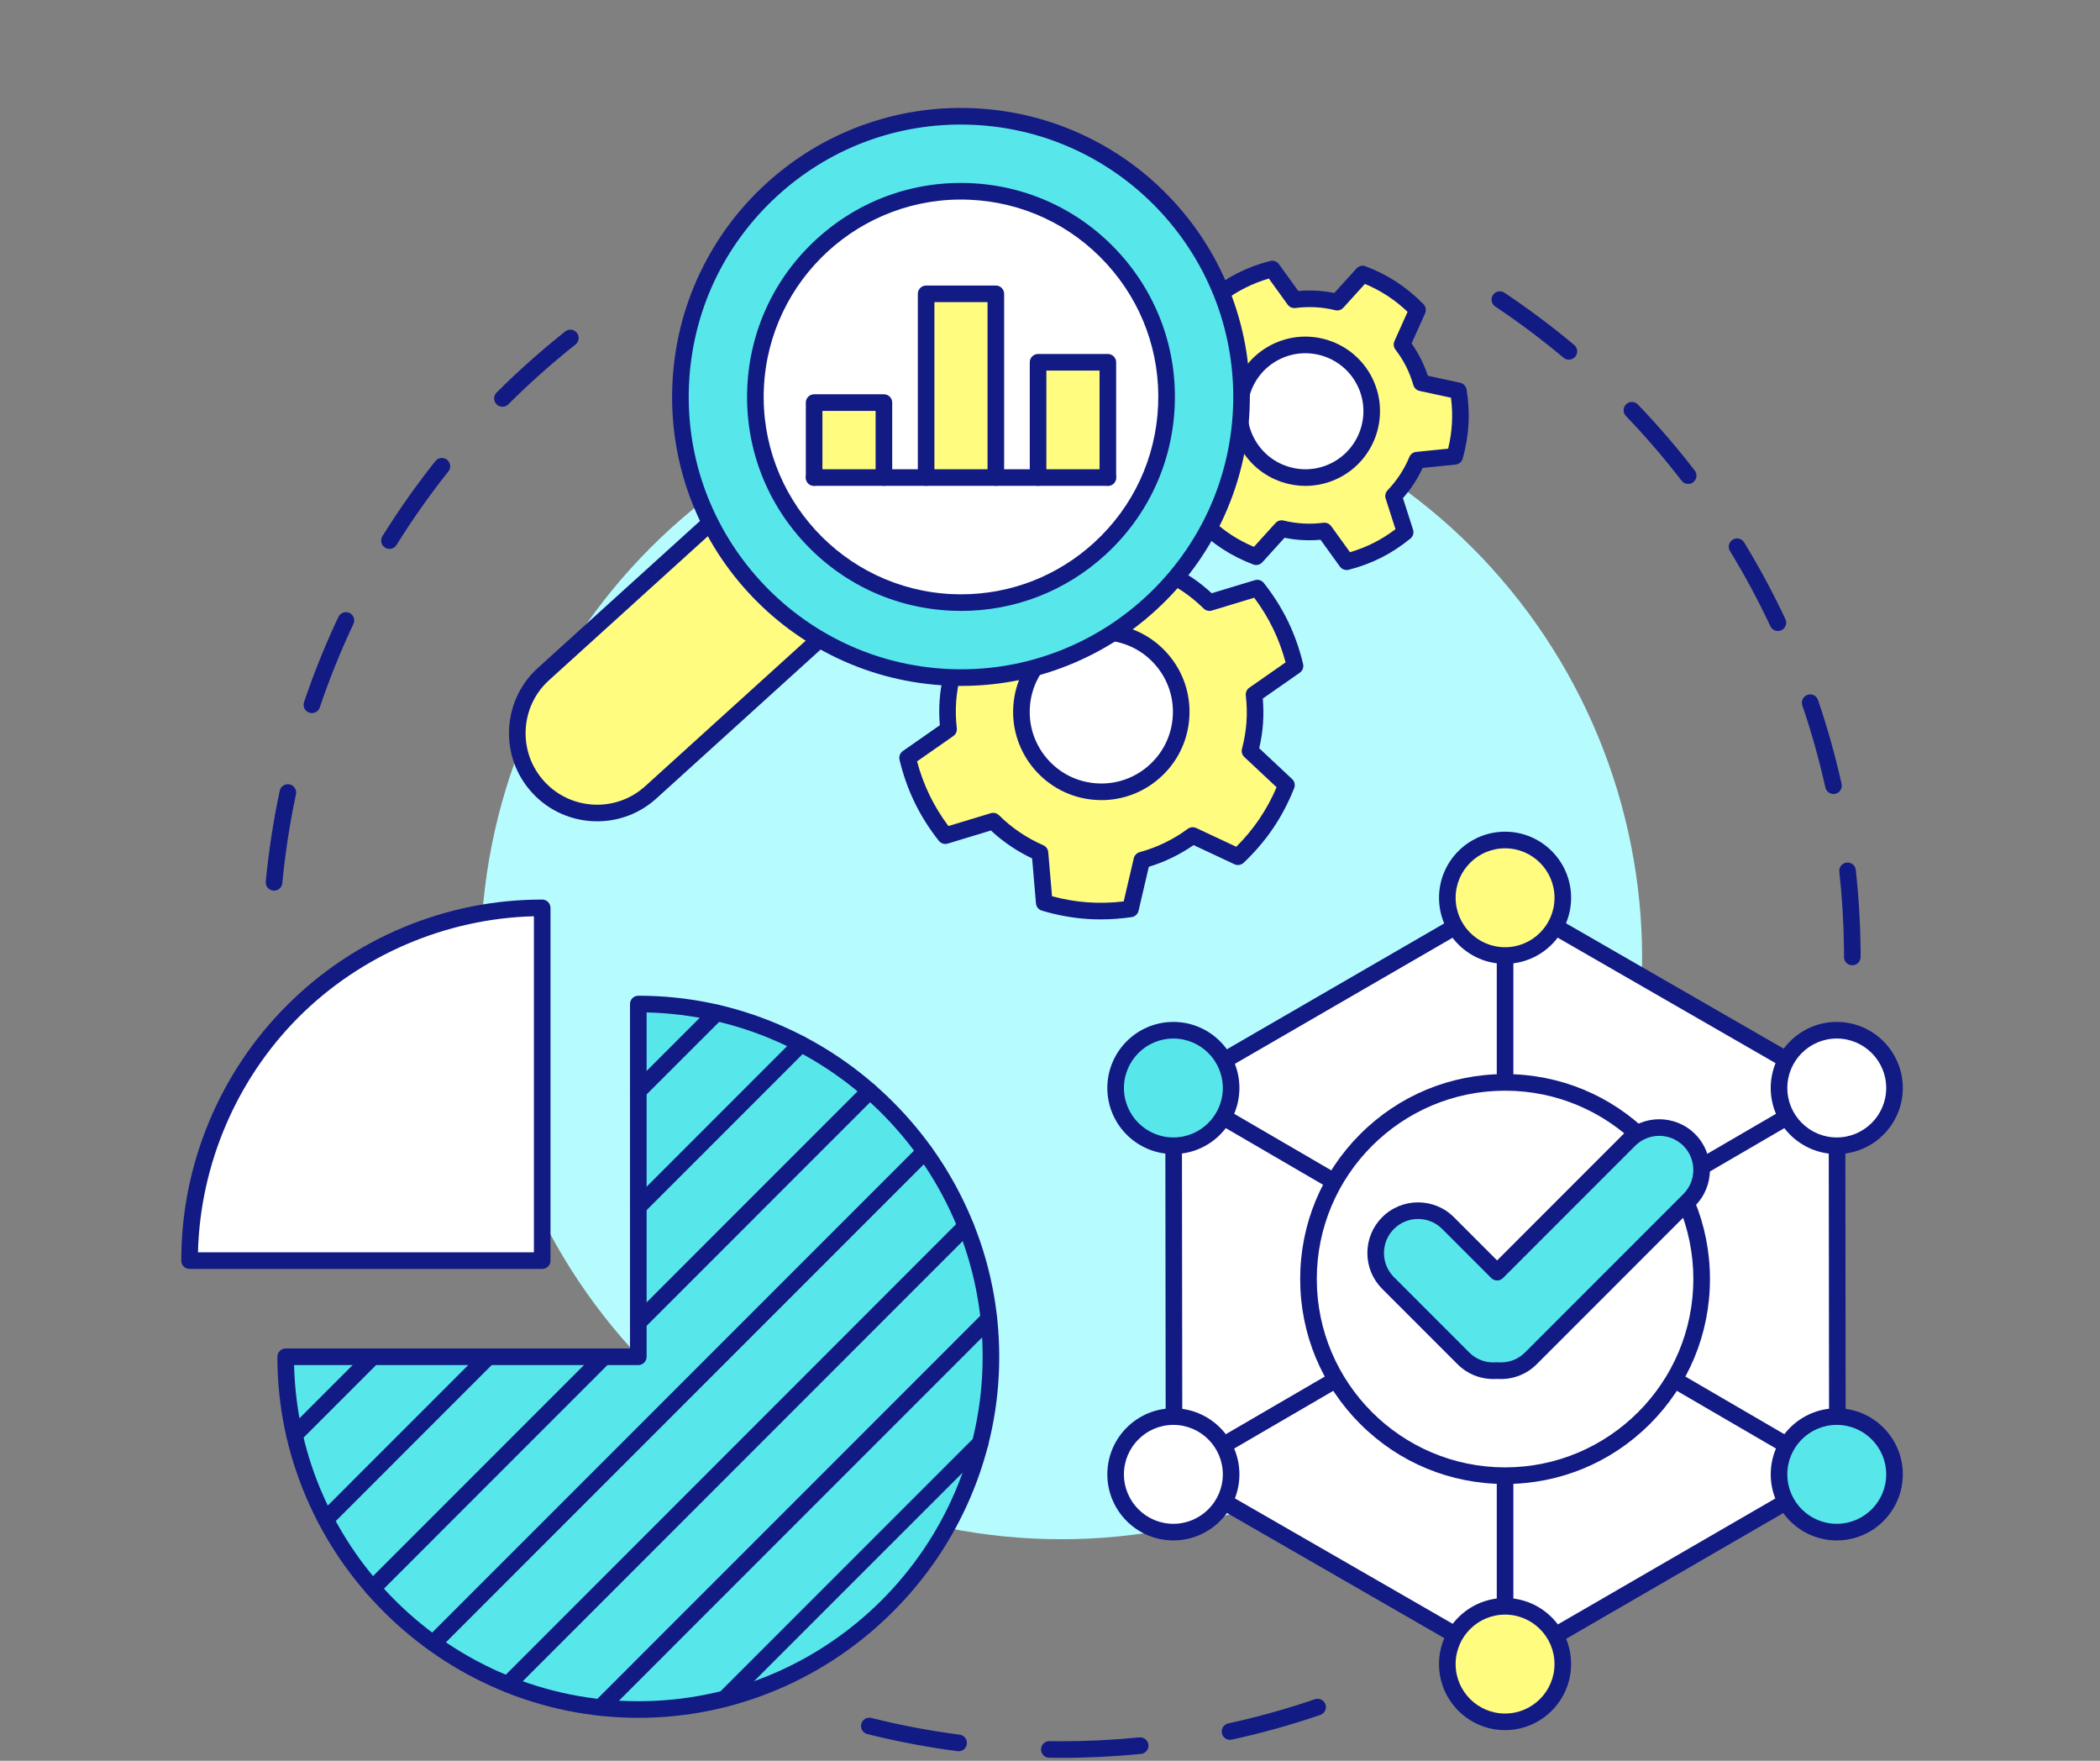 <svg xmlns="http://www.w3.org/2000/svg" xmlns:xlink="http://www.w3.org/1999/xlink" width="940" zoomAndPan="magnify" viewBox="0 0 705 591" height="788" preserveAspectRatio="xMidYMid meet" version="1.0"><rect x="0" y="0" width="705" height="591" fill="#808080" stroke="none"/><defs><clipPath id="4ae695bcde"><path d="M 289 570 L 446 570 L 446 590 L 289 590 Z M 289 570 " clip-rule="nonzero"/></clipPath><clipPath id="45d4c901e4"><path d="M 60.816 301 L 185 301 L 185 426 L 60.816 426 Z M 60.816 301 " clip-rule="nonzero"/></clipPath></defs><g clip-path="url(#4ae695bcde)"><path fill="#121a84" d="M 356.273 590.012 C 354.938 590.012 353.578 590 352.234 589.98 C 350.695 589.957 349.469 588.691 349.492 587.152 C 349.516 585.629 350.758 584.406 352.277 584.406 C 352.289 584.406 352.305 584.406 352.32 584.406 C 353.648 584.426 354.992 584.434 356.32 584.438 C 365.055 584.438 373.863 584.004 382.504 583.148 C 384.031 583 385.398 584.117 385.551 585.648 C 385.703 587.18 384.582 588.543 383.051 588.695 C 374.23 589.566 365.238 590.012 356.32 590.012 C 356.305 590.012 356.289 590.012 356.273 590.012 Z M 321.836 587.793 C 321.715 587.793 321.594 587.785 321.473 587.77 C 311.285 586.445 301.086 584.516 291.164 582.031 C 289.668 581.66 288.762 580.145 289.137 578.652 C 289.508 577.16 291.023 576.254 292.516 576.625 C 302.23 579.059 312.215 580.945 322.188 582.242 C 323.715 582.438 324.793 583.836 324.594 585.363 C 324.41 586.77 323.215 587.793 321.836 587.793 Z M 412.934 583.961 C 411.648 583.961 410.496 583.07 410.211 581.766 C 409.887 580.262 410.84 578.777 412.344 578.453 C 422.156 576.32 431.945 573.59 441.438 570.34 C 442.891 569.84 444.477 570.617 444.977 572.07 C 445.473 573.527 444.699 575.113 443.242 575.609 C 433.547 578.934 423.551 581.719 413.527 583.898 C 413.328 583.941 413.129 583.961 412.934 583.961 Z M 412.934 583.961 " fill-opacity="1" fill-rule="nonzero"/></g><path fill="#121a84" d="M 92.004 298.949 C 91.957 298.949 91.91 298.949 91.867 298.945 C 90.332 298.875 89.145 297.578 89.219 296.039 L 89.219 296.02 C 89.223 295.977 89.223 295.934 89.227 295.891 C 90.207 285.668 91.781 275.414 93.91 265.422 C 94.23 263.914 95.711 262.953 97.215 263.277 C 98.719 263.598 99.68 265.074 99.359 266.582 C 97.277 276.363 95.734 286.398 94.777 296.406 C 94.648 297.84 93.441 298.949 92.004 298.949 Z M 104.711 239.348 C 104.414 239.348 104.113 239.297 103.816 239.199 C 102.359 238.707 101.578 237.125 102.07 235.668 C 105.348 225.957 109.23 216.332 113.613 207.059 C 114.27 205.668 115.93 205.074 117.32 205.73 C 118.715 206.387 119.309 208.047 118.652 209.438 C 114.359 218.52 110.559 227.941 107.348 237.449 C 106.957 238.613 105.871 239.348 104.711 239.348 Z M 130.742 184.234 C 130.242 184.234 129.73 184.098 129.273 183.812 C 127.969 182.996 127.57 181.281 128.383 179.973 C 133.797 171.277 139.781 162.797 146.164 154.766 C 147.125 153.562 148.875 153.363 150.078 154.32 C 151.285 155.277 151.484 157.031 150.527 158.234 C 144.273 166.098 138.414 174.402 133.113 182.918 C 132.582 183.766 131.676 184.234 130.742 184.234 Z M 168.684 136.52 C 167.969 136.52 167.254 136.246 166.711 135.703 C 165.625 134.613 165.625 132.848 166.715 131.762 C 173.969 124.52 181.723 117.621 189.754 111.254 C 190.961 110.297 192.711 110.5 193.668 111.707 C 194.625 112.91 194.422 114.664 193.215 115.621 C 185.348 121.855 177.758 128.613 170.652 135.707 C 170.105 136.25 169.395 136.52 168.684 136.52 Z M 168.684 136.52 " fill-opacity="1" fill-rule="nonzero"/><path fill="#121a84" d="M 621.84 323.988 C 621.828 323.988 621.816 323.988 621.801 323.988 C 620.266 323.969 619.031 322.707 619.051 321.168 C 619.059 320.652 619.062 320.141 619.062 319.629 C 619.062 319.172 619.059 318.715 619.055 318.258 C 618.945 309.695 618.418 301.059 617.488 292.594 C 617.32 291.062 618.422 289.688 619.953 289.52 C 621.484 289.352 622.855 290.453 623.023 291.984 C 623.977 300.629 624.516 309.445 624.625 318.188 C 624.633 318.668 624.633 319.148 624.633 319.629 C 624.633 320.164 624.629 320.699 624.625 321.238 C 624.605 322.766 623.359 323.988 621.84 323.988 Z M 615.523 266.508 C 614.246 266.508 613.094 265.625 612.805 264.324 C 610.738 255.031 608.133 245.754 605.062 236.75 C 604.566 235.297 605.344 233.711 606.801 233.215 C 608.254 232.719 609.84 233.496 610.336 234.953 C 613.473 244.148 616.133 253.625 618.246 263.113 C 618.578 264.617 617.633 266.105 616.129 266.441 C 615.926 266.484 615.723 266.508 615.523 266.508 Z M 596.863 211.793 C 595.816 211.793 594.812 211.199 594.34 210.188 C 590.301 201.578 585.738 193.086 580.777 184.953 C 579.977 183.641 580.391 181.926 581.703 181.125 C 583.02 180.324 584.73 180.738 585.531 182.051 C 590.602 190.355 595.262 199.027 599.387 207.824 C 600.039 209.215 599.438 210.875 598.047 211.527 C 597.664 211.707 597.262 211.793 596.863 211.793 Z M 566.754 162.426 C 565.918 162.426 565.094 162.055 564.543 161.344 C 558.734 153.805 552.445 146.5 545.848 139.629 C 544.781 138.52 544.816 136.754 545.926 135.688 C 547.035 134.621 548.801 134.66 549.863 135.77 C 556.602 142.785 563.023 150.242 568.957 157.941 C 569.898 159.16 569.672 160.91 568.453 161.848 C 567.945 162.238 567.348 162.426 566.754 162.426 Z M 526.695 120.715 C 526.062 120.715 525.43 120.5 524.906 120.066 C 517.605 113.945 509.887 108.168 501.973 102.883 C 500.691 102.031 500.348 100.301 501.203 99.02 C 502.055 97.738 503.785 97.395 505.066 98.25 C 513.148 103.645 521.027 109.547 528.484 115.793 C 529.664 116.781 529.82 118.539 528.832 119.719 C 528.281 120.375 527.492 120.715 526.695 120.715 Z M 526.695 120.715 " fill-opacity="1" fill-rule="nonzero"/><path fill="#b6fcff" d="M 551.285 321.641 C 551.285 324.832 551.207 328.02 551.051 331.207 C 550.895 334.395 550.66 337.578 550.348 340.754 C 550.035 343.93 549.645 347.094 549.176 350.25 C 548.707 353.41 548.16 356.551 547.539 359.684 C 546.918 362.812 546.219 365.926 545.441 369.02 C 544.668 372.117 543.816 375.191 542.891 378.242 C 541.965 381.297 540.965 384.328 539.887 387.332 C 538.812 390.336 537.664 393.312 536.445 396.262 C 535.223 399.211 533.93 402.125 532.566 405.012 C 531.203 407.895 529.77 410.746 528.266 413.559 C 526.762 416.375 525.188 419.148 523.547 421.887 C 521.906 424.625 520.199 427.32 518.43 429.973 C 516.656 432.625 514.82 435.234 512.918 437.797 C 511.016 440.359 509.055 442.875 507.031 445.344 C 505.008 447.809 502.922 450.227 500.781 452.59 C 498.637 454.953 496.438 457.266 494.184 459.52 C 491.926 461.777 489.617 463.977 487.25 466.121 C 484.887 468.266 482.473 470.348 480.004 472.371 C 477.539 474.398 475.023 476.359 472.461 478.262 C 469.898 480.16 467.293 482 464.637 483.77 C 461.984 485.543 459.289 487.25 456.555 488.891 C 453.816 490.531 451.043 492.105 448.227 493.609 C 445.414 495.113 442.562 496.547 439.68 497.91 C 436.797 499.277 433.879 500.57 430.934 501.789 C 427.984 503.012 425.008 504.16 422.004 505.234 C 419 506.309 415.973 507.312 412.918 508.238 C 409.863 509.164 406.789 510.016 403.695 510.789 C 400.602 511.566 397.488 512.266 394.359 512.887 C 391.23 513.508 388.086 514.055 384.93 514.523 C 381.773 514.992 378.609 515.383 375.434 515.695 C 372.258 516.008 369.078 516.242 365.891 516.398 C 362.703 516.555 359.516 516.633 356.324 516.633 C 353.133 516.633 349.945 516.555 346.758 516.398 C 343.57 516.242 340.391 516.008 337.215 515.695 C 334.039 515.383 330.871 514.992 327.715 514.523 C 324.559 514.055 321.418 513.508 318.289 512.887 C 315.16 512.266 312.047 511.566 308.953 510.789 C 305.855 510.016 302.781 509.164 299.73 508.238 C 296.676 507.312 293.648 506.309 290.645 505.234 C 287.637 504.16 284.664 503.012 281.715 501.789 C 278.766 500.57 275.852 499.277 272.965 497.91 C 270.082 496.547 267.234 495.113 264.418 493.609 C 261.605 492.105 258.828 490.531 256.094 488.891 C 253.355 487.25 250.66 485.543 248.008 483.77 C 245.355 482 242.746 480.16 240.184 478.262 C 237.621 476.359 235.109 474.398 232.641 472.371 C 230.176 470.348 227.758 468.266 225.395 466.121 C 223.031 463.977 220.723 461.777 218.465 459.52 C 216.207 457.266 214.008 454.953 211.867 452.59 C 209.723 450.227 207.641 447.809 205.617 445.344 C 203.594 442.875 201.629 440.359 199.73 437.797 C 197.828 435.234 195.992 432.625 194.219 429.973 C 192.445 427.32 190.738 424.625 189.098 421.887 C 187.457 419.148 185.887 416.375 184.383 413.559 C 182.879 410.746 181.445 407.895 180.082 405.012 C 178.715 402.125 177.422 399.211 176.203 396.262 C 174.98 393.312 173.832 390.336 172.758 387.332 C 171.684 384.328 170.684 381.297 169.758 378.242 C 168.832 375.191 167.98 372.117 167.203 369.02 C 166.43 365.926 165.73 362.812 165.109 359.684 C 164.484 356.551 163.941 353.41 163.473 350.25 C 163.004 347.094 162.613 343.93 162.301 340.754 C 161.988 337.578 161.754 334.395 161.598 331.207 C 161.441 328.02 161.363 324.832 161.363 321.641 C 161.363 318.449 161.441 315.262 161.598 312.074 C 161.754 308.887 161.988 305.703 162.301 302.527 C 162.613 299.352 163.004 296.188 163.473 293.027 C 163.941 289.871 164.484 286.73 165.109 283.598 C 165.73 280.469 166.43 277.355 167.203 274.262 C 167.98 271.164 168.832 268.09 169.758 265.035 C 170.684 261.984 171.684 258.953 172.758 255.949 C 173.832 252.945 174.98 249.969 176.203 247.02 C 177.422 244.07 178.715 241.156 180.082 238.27 C 181.445 235.387 182.879 232.535 184.383 229.723 C 185.887 226.906 187.457 224.133 189.098 221.395 C 190.738 218.656 192.445 215.961 194.219 213.309 C 195.992 210.656 197.828 208.047 199.73 205.484 C 201.629 202.922 203.594 200.406 205.617 197.938 C 207.641 195.473 209.723 193.055 211.867 190.691 C 214.008 188.328 216.207 186.016 218.465 183.758 C 220.723 181.504 223.031 179.305 225.395 177.16 C 227.758 175.016 230.176 172.934 232.641 170.91 C 235.109 168.883 237.621 166.922 240.184 165.02 C 242.746 163.121 245.355 161.281 248.008 159.512 C 250.66 157.738 253.355 156.031 256.094 154.391 C 258.828 152.75 261.605 151.176 264.418 149.672 C 267.234 148.168 270.082 146.734 272.965 145.367 C 275.852 144.004 278.766 142.711 281.715 141.492 C 284.664 140.27 287.637 139.121 290.645 138.047 C 293.648 136.973 296.676 135.969 299.73 135.043 C 302.781 134.117 305.855 133.266 308.953 132.492 C 312.047 131.715 315.16 131.016 318.289 130.395 C 321.418 129.773 324.559 129.227 327.715 128.758 C 330.871 128.289 334.039 127.898 337.215 127.586 C 340.391 127.273 343.57 127.039 346.758 126.883 C 349.945 126.727 353.133 126.648 356.324 126.648 C 359.516 126.648 362.703 126.727 365.891 126.883 C 369.078 127.039 372.258 127.273 375.434 127.586 C 378.609 127.898 381.773 128.289 384.93 128.758 C 388.086 129.227 391.23 129.773 394.359 130.395 C 397.488 131.016 400.602 131.715 403.695 132.492 C 406.789 133.266 409.863 134.117 412.918 135.043 C 415.973 135.969 419 136.973 422.004 138.047 C 425.008 139.121 427.984 140.27 430.934 141.492 C 433.879 142.711 436.797 144.004 439.68 145.367 C 442.562 146.734 445.414 148.168 448.227 149.672 C 451.043 151.176 453.816 152.75 456.555 154.391 C 459.289 156.031 461.984 157.738 464.637 159.512 C 467.293 161.281 469.898 163.121 472.461 165.02 C 475.023 166.922 477.539 168.883 480.004 170.91 C 482.473 172.934 484.887 175.016 487.25 177.16 C 489.617 179.305 491.926 181.504 494.184 183.758 C 496.438 186.016 498.637 188.328 500.781 190.691 C 502.922 193.055 505.008 195.473 507.031 197.938 C 509.055 200.406 511.016 202.922 512.918 205.484 C 514.82 208.047 516.656 210.656 518.43 213.309 C 520.199 215.961 521.906 218.656 523.547 221.395 C 525.188 224.133 526.762 226.906 528.266 229.723 C 529.77 232.535 531.203 235.387 532.566 238.27 C 533.93 241.156 535.223 244.07 536.445 247.02 C 537.664 249.969 538.812 252.945 539.887 255.949 C 540.965 258.953 541.965 261.984 542.891 265.035 C 543.816 268.09 544.668 271.164 545.441 274.262 C 546.219 277.355 546.918 280.469 547.539 283.598 C 548.16 286.73 548.707 289.871 549.176 293.027 C 549.645 296.188 550.035 299.352 550.348 302.527 C 550.66 305.703 550.895 308.887 551.051 312.074 C 551.207 315.262 551.285 318.449 551.285 321.641 Z M 551.285 321.641 " fill-opacity="1" fill-rule="nonzero"/><path fill="#57e6ea" d="M 214.293 455.395 L 95.91 455.395 C 95.91 520.348 149.348 573.797 214.293 573.797 C 279.234 573.797 332.672 520.348 332.672 455.395 C 332.672 390.441 279.234 336.992 214.293 336.992 Z M 214.293 455.395 " fill-opacity="1" fill-rule="nonzero"/><path fill="#121a84" d="M 214.293 576.582 C 198.047 576.582 182.238 573.355 167.305 566.992 C 152.898 560.855 139.938 552.082 128.777 540.922 C 117.617 529.762 108.848 516.797 102.711 502.387 C 96.352 487.453 93.125 471.641 93.125 455.395 C 93.125 453.855 94.371 452.609 95.91 452.609 L 211.504 452.609 L 211.504 336.992 C 211.504 335.453 212.754 334.207 214.293 334.207 C 230.535 334.207 246.344 337.434 261.277 343.797 C 275.684 349.934 288.645 358.707 299.805 369.867 C 310.965 381.027 319.734 393.992 325.871 408.398 C 332.234 423.336 335.457 439.148 335.457 455.395 C 335.457 471.641 332.234 487.453 325.871 502.387 C 319.734 516.797 310.965 529.762 299.805 540.922 C 288.645 552.082 275.684 560.855 261.277 566.992 C 246.344 573.355 230.535 576.582 214.293 576.582 Z M 98.73 458.18 C 100.211 520.652 151.48 571.008 214.293 571.008 C 278.031 571.008 329.887 519.145 329.887 455.395 C 329.887 392.574 279.539 341.297 217.078 339.812 L 217.078 455.395 C 217.078 456.934 215.828 458.18 214.293 458.18 Z M 98.73 458.18 " fill-opacity="1" fill-rule="nonzero"/><path fill="#ffffff" d="M 182.023 423.121 L 182.023 304.723 C 150.641 304.723 120.508 317.203 98.316 339.398 C 76.121 361.594 63.641 391.73 63.641 423.121 Z M 182.023 423.121 " fill-opacity="1" fill-rule="nonzero"/><g clip-path="url(#45d4c901e4)"><path fill="#121a84" d="M 182.023 425.906 L 63.641 425.906 C 62.105 425.906 60.855 424.66 60.855 423.121 C 60.855 407.133 63.961 391.531 70.082 376.746 C 76.207 361.965 85.043 348.734 96.344 337.43 C 107.648 326.125 120.875 317.285 135.656 311.164 C 150.438 305.039 166.035 301.934 182.023 301.934 C 183.562 301.934 184.809 303.184 184.809 304.723 L 184.809 423.121 C 184.809 424.66 183.562 425.906 182.023 425.906 Z M 66.461 420.336 L 179.238 420.336 L 179.238 307.543 C 149.781 308.27 121.145 320.508 100.285 341.371 C 79.426 362.234 67.191 390.875 66.461 420.336 Z M 66.461 420.336 " fill-opacity="1" fill-rule="nonzero"/></g><path fill="#121a84" d="M 214.289 368.965 C 213.574 368.965 212.863 368.691 212.316 368.148 C 211.23 367.059 211.23 365.293 212.32 364.207 L 238.543 337.996 C 239.633 336.91 241.395 336.91 242.48 338 C 243.57 339.09 243.57 340.852 242.48 341.941 L 216.258 368.148 C 215.715 368.691 215 368.965 214.289 368.965 Z M 214.289 368.965 " fill-opacity="1" fill-rule="nonzero"/><path fill="#121a84" d="M 98.883 484.406 C 98.172 484.406 97.457 484.133 96.914 483.59 C 95.824 482.5 95.824 480.738 96.914 479.648 L 123.137 453.422 C 124.227 452.332 125.988 452.332 127.078 453.422 C 128.164 454.512 128.164 456.273 127.078 457.363 L 100.852 483.59 C 100.309 484.133 99.598 484.406 98.883 484.406 Z M 98.883 484.406 " fill-opacity="1" fill-rule="nonzero"/><path fill="#121a84" d="M 214.289 407.82 C 213.574 407.82 212.863 407.551 212.32 407.008 C 211.23 405.918 211.23 404.152 212.32 403.066 L 266.863 348.512 C 267.953 347.422 269.715 347.422 270.805 348.512 C 271.891 349.602 271.891 351.363 270.805 352.453 L 216.258 407.008 C 215.715 407.551 215 407.82 214.289 407.82 Z M 214.289 407.82 " fill-opacity="1" fill-rule="nonzero"/><path fill="#121a84" d="M 109.395 512.715 C 108.684 512.715 107.969 512.441 107.426 511.898 C 106.336 510.809 106.336 509.047 107.426 507.957 L 161.953 453.422 C 163.039 452.336 164.805 452.336 165.891 453.422 C 166.98 454.512 166.98 456.273 165.891 457.363 L 111.363 511.898 C 110.82 512.441 110.109 512.715 109.395 512.715 Z M 109.395 512.715 " fill-opacity="1" fill-rule="nonzero"/><path fill="#121a84" d="M 214.289 446.645 C 213.574 446.645 212.863 446.371 212.32 445.828 C 211.23 444.738 211.23 442.977 212.32 441.887 L 289.895 364.301 C 290.98 363.211 292.746 363.211 293.832 364.301 C 294.922 365.387 294.922 367.152 293.832 368.242 L 216.258 445.828 C 215.715 446.371 215 446.645 214.289 446.645 Z M 214.289 446.645 " fill-opacity="1" fill-rule="nonzero"/><path fill="#121a84" d="M 125.18 535.781 C 124.469 535.781 123.754 535.512 123.211 534.969 C 122.125 533.879 122.125 532.113 123.211 531.027 L 200.805 453.422 C 201.891 452.332 203.656 452.332 204.742 453.422 C 205.832 454.512 205.832 456.273 204.742 457.363 L 127.152 534.969 C 126.605 535.512 125.895 535.781 125.18 535.781 Z M 125.18 535.781 " fill-opacity="1" fill-rule="nonzero"/><path fill="#121a84" d="M 145.516 554.266 C 144.805 554.266 144.09 553.992 143.547 553.449 C 142.461 552.359 142.461 550.598 143.547 549.508 L 308.41 384.641 C 309.496 383.551 311.262 383.551 312.348 384.641 C 313.438 385.727 313.438 387.492 312.348 388.582 L 147.488 553.449 C 146.941 553.992 146.23 554.266 145.516 554.266 Z M 145.516 554.266 " fill-opacity="1" fill-rule="nonzero"/><path fill="#121a84" d="M 170.551 568.086 C 169.84 568.086 169.125 567.812 168.582 567.27 C 167.492 566.18 167.492 564.418 168.582 563.328 L 322.207 409.66 C 323.297 408.57 325.059 408.57 326.148 409.66 C 327.234 410.746 327.234 412.512 326.148 413.602 L 172.523 567.27 C 171.977 567.812 171.266 568.086 170.551 568.086 Z M 170.551 568.086 " fill-opacity="1" fill-rule="nonzero"/><path fill="#121a84" d="M 201.586 575.887 C 200.871 575.887 200.16 575.613 199.617 575.07 C 198.527 573.98 198.527 572.219 199.617 571.129 L 330.008 440.715 C 331.094 439.629 332.859 439.629 333.945 440.715 C 335.035 441.805 335.035 443.57 333.945 444.656 L 203.555 575.07 C 203.012 575.613 202.297 575.887 201.586 575.887 Z M 201.586 575.887 " fill-opacity="1" fill-rule="nonzero"/><path fill="#121a84" d="M 243.391 572.895 C 242.676 572.895 241.965 572.625 241.422 572.078 C 240.332 570.992 240.332 569.227 241.422 568.141 L 327.035 482.527 C 328.125 481.441 329.887 481.441 330.977 482.527 C 332.062 483.617 332.062 485.383 330.977 486.469 L 245.359 572.078 C 244.816 572.625 244.102 572.895 243.391 572.895 Z M 243.391 572.895 " fill-opacity="1" fill-rule="nonzero"/><path fill="#fffc80" d="M 421.23 242.648 C 421.465 239.406 421.355 236.227 421.008 233.109 L 434.762 223.512 C 433.652 218.852 432.066 214.234 429.887 209.746 C 427.707 205.254 425.062 201.152 422.09 197.395 L 406.031 202.262 C 401.543 197.816 396.23 194.199 390.32 191.625 L 388.887 174.895 C 384.293 173.527 379.504 172.59 374.527 172.234 C 369.551 171.875 364.676 172.113 359.938 172.812 L 356.121 189.164 C 349.902 190.867 344.125 193.684 339.051 197.441 L 323.852 190.324 C 320.371 193.613 317.168 197.297 314.367 201.43 C 311.57 205.559 309.34 209.902 307.574 214.355 L 319.812 225.824 C 319.02 228.859 318.457 231.992 318.223 235.23 C 317.988 238.473 318.098 241.652 318.449 244.766 L 304.695 254.367 C 305.805 259.027 307.391 263.645 309.566 268.133 C 311.746 272.625 314.391 276.727 317.363 280.484 L 333.422 275.617 C 337.91 280.062 343.223 283.68 349.133 286.254 L 350.57 302.98 C 355.16 304.352 359.949 305.285 364.926 305.645 C 369.902 306.004 374.777 305.766 379.52 305.066 L 383.336 288.715 C 389.551 287.012 395.328 284.195 400.406 280.438 L 415.602 287.555 C 419.082 284.262 422.289 280.582 425.086 276.449 C 427.883 272.32 430.113 267.977 431.879 263.523 L 419.645 252.051 C 420.438 249.02 421 245.887 421.23 242.648 Z M 421.23 242.648 " fill-opacity="1" fill-rule="nonzero"/><path fill="#121a84" d="M 369.52 308.594 C 367.906 308.594 366.309 308.539 364.727 308.426 C 359.773 308.066 354.742 307.133 349.773 305.652 C 348.676 305.324 347.891 304.359 347.793 303.219 L 346.496 288.113 C 341.406 285.711 336.766 282.57 332.668 278.754 L 318.172 283.148 C 317.078 283.48 315.891 283.109 315.18 282.215 C 311.961 278.148 309.23 273.82 307.062 269.352 C 304.895 264.879 303.184 260.055 301.984 255.012 C 301.719 253.898 302.16 252.734 303.102 252.082 L 315.516 243.418 C 315.273 240.543 315.25 237.73 315.445 235.031 C 315.637 232.332 316.066 229.551 316.715 226.742 L 305.668 216.391 C 304.832 215.605 304.562 214.395 304.984 213.328 C 306.895 208.508 309.277 203.977 312.062 199.863 C 314.848 195.754 318.172 191.859 321.938 188.297 C 322.77 187.512 324 187.316 325.035 187.801 L 338.754 194.227 C 343.352 191.035 348.395 188.59 353.777 186.941 L 357.223 172.18 C 357.484 171.062 358.398 170.223 359.531 170.055 C 364.664 169.301 369.777 169.098 374.727 169.453 C 379.68 169.812 384.711 170.742 389.684 172.227 C 390.777 172.555 391.562 173.52 391.66 174.656 L 392.957 189.762 C 398.051 192.168 402.691 195.305 406.785 199.121 L 421.281 194.727 C 422.379 194.398 423.562 194.77 424.273 195.664 C 427.492 199.73 430.227 204.059 432.395 208.527 C 434.562 212.996 436.27 217.82 437.469 222.867 C 437.734 223.98 437.293 225.141 436.355 225.797 L 423.938 234.461 C 424.18 237.336 424.207 240.148 424.012 242.848 C 423.816 245.547 423.391 248.324 422.738 251.137 L 433.785 261.488 C 434.621 262.273 434.891 263.484 434.469 264.547 C 432.559 269.371 430.18 273.902 427.395 278.012 C 424.605 282.125 421.285 286.016 417.516 289.578 C 416.684 290.367 415.457 290.562 414.422 290.078 L 400.703 283.652 C 396.102 286.844 391.062 289.285 385.676 290.938 L 382.23 305.699 C 381.969 306.812 381.055 307.656 379.922 307.824 C 376.434 308.336 372.949 308.594 369.52 308.594 Z M 353.18 300.824 C 357.168 301.895 361.176 302.582 365.125 302.867 C 369.074 303.148 373.141 303.047 377.242 302.559 L 380.621 288.082 C 380.855 287.086 381.613 286.297 382.598 286.027 C 388.465 284.422 393.898 281.789 398.75 278.199 C 399.57 277.59 400.66 277.48 401.586 277.914 L 415.039 284.215 C 417.961 281.297 420.559 278.168 422.781 274.887 C 425 271.609 426.945 268.035 428.57 264.238 L 417.738 254.086 C 416.992 253.387 416.691 252.336 416.949 251.348 C 417.75 248.273 418.242 245.363 418.453 242.445 C 418.664 239.531 418.594 236.578 418.238 233.422 C 418.125 232.406 418.574 231.41 419.414 230.824 L 431.59 222.328 C 430.52 218.34 429.109 214.523 427.379 210.961 C 425.652 207.398 423.527 203.926 421.055 200.621 L 406.84 204.93 C 405.859 205.227 404.797 204.961 404.07 204.242 C 399.785 199.996 394.785 196.609 389.207 194.18 C 388.27 193.773 387.633 192.883 387.547 191.863 L 386.273 177.051 C 382.285 175.98 378.277 175.297 374.328 175.012 C 370.379 174.727 366.312 174.832 362.211 175.32 L 358.832 189.797 C 358.602 190.793 357.84 191.582 356.855 191.852 C 350.988 193.457 345.555 196.09 340.707 199.68 C 339.883 200.289 338.793 200.398 337.867 199.965 L 324.414 193.664 C 321.492 196.582 318.895 199.711 316.672 202.992 C 314.453 206.27 312.508 209.844 310.883 213.641 L 321.715 223.793 C 322.461 224.492 322.766 225.543 322.508 226.531 C 321.703 229.602 321.211 232.512 321 235.43 C 320.789 238.352 320.859 241.301 321.215 244.457 C 321.332 245.473 320.879 246.469 320.043 247.051 L 307.867 255.551 C 308.934 259.539 310.344 263.355 312.074 266.918 C 313.801 270.48 315.926 273.953 318.398 277.258 L 332.613 272.949 C 333.594 272.652 334.656 272.914 335.383 273.637 C 339.668 277.883 344.668 281.27 350.246 283.699 C 351.184 284.105 351.82 284.996 351.906 286.012 Z M 353.18 300.824 " fill-opacity="1" fill-rule="nonzero"/><path fill="#ffffff" d="M 388.688 219.969 C 389.309 220.59 389.898 221.242 390.453 221.922 C 391.012 222.602 391.535 223.305 392.023 224.035 C 392.512 224.766 392.961 225.52 393.375 226.293 C 393.789 227.066 394.164 227.863 394.5 228.672 C 394.836 229.484 395.133 230.312 395.387 231.152 C 395.645 231.992 395.855 232.844 396.027 233.707 C 396.199 234.566 396.328 235.434 396.414 236.309 C 396.5 237.184 396.543 238.062 396.543 238.938 C 396.543 239.816 396.5 240.695 396.414 241.57 C 396.328 242.441 396.199 243.312 396.027 244.172 C 395.855 245.035 395.645 245.887 395.387 246.727 C 395.133 247.566 394.84 248.395 394.5 249.207 C 394.164 250.016 393.789 250.809 393.375 251.586 C 392.961 252.359 392.512 253.113 392.023 253.844 C 391.535 254.574 391.012 255.277 390.457 255.957 C 389.898 256.637 389.309 257.289 388.688 257.91 C 388.066 258.531 387.418 259.117 386.738 259.676 C 386.059 260.234 385.355 260.758 384.625 261.246 C 383.895 261.734 383.141 262.184 382.367 262.598 C 381.59 263.012 380.797 263.387 379.984 263.723 C 379.176 264.059 378.348 264.355 377.508 264.609 C 376.668 264.867 375.816 265.078 374.953 265.25 C 374.094 265.422 373.227 265.551 372.352 265.637 C 371.477 265.723 370.602 265.766 369.723 265.766 C 368.844 265.766 367.969 265.723 367.094 265.637 C 366.219 265.551 365.352 265.422 364.488 265.25 C 363.629 265.078 362.777 264.867 361.934 264.609 C 361.094 264.355 360.27 264.059 359.457 263.723 C 358.645 263.387 357.852 263.012 357.078 262.598 C 356.305 262.184 355.551 261.734 354.82 261.246 C 354.09 260.758 353.387 260.234 352.707 259.676 C 352.027 259.121 351.375 258.531 350.754 257.91 C 350.133 257.289 349.547 256.637 348.988 255.957 C 348.43 255.281 347.906 254.574 347.418 253.844 C 346.93 253.113 346.48 252.359 346.066 251.586 C 345.652 250.812 345.277 250.02 344.941 249.207 C 344.605 248.395 344.309 247.566 344.055 246.727 C 343.801 245.887 343.586 245.035 343.414 244.172 C 343.242 243.312 343.113 242.445 343.027 241.57 C 342.941 240.695 342.898 239.82 342.898 238.941 C 342.898 238.062 342.941 237.184 343.027 236.312 C 343.113 235.438 343.242 234.566 343.414 233.707 C 343.586 232.844 343.797 231.992 344.055 231.152 C 344.309 230.312 344.605 229.484 344.941 228.676 C 345.277 227.863 345.652 227.07 346.066 226.293 C 346.48 225.52 346.93 224.766 347.418 224.035 C 347.906 223.305 348.43 222.602 348.988 221.922 C 349.543 221.242 350.133 220.594 350.754 219.973 C 351.375 219.348 352.027 218.762 352.703 218.203 C 353.383 217.645 354.09 217.121 354.82 216.633 C 355.551 216.145 356.301 215.695 357.078 215.281 C 357.852 214.867 358.645 214.492 359.457 214.156 C 360.27 213.82 361.094 213.523 361.934 213.27 C 362.773 213.012 363.625 212.801 364.488 212.629 C 365.348 212.457 366.219 212.328 367.09 212.242 C 367.965 212.156 368.844 212.113 369.719 212.113 C 370.598 212.113 371.477 212.156 372.352 212.242 C 373.223 212.328 374.094 212.457 374.953 212.629 C 375.816 212.801 376.668 213.012 377.508 213.27 C 378.348 213.523 379.172 213.82 379.984 214.156 C 380.797 214.492 381.59 214.867 382.363 215.281 C 383.141 215.695 383.891 216.145 384.621 216.633 C 385.352 217.121 386.059 217.645 386.738 218.203 C 387.414 218.758 388.066 219.348 388.688 219.969 Z M 388.688 219.969 " fill-opacity="1" fill-rule="nonzero"/><path fill="#121a84" d="M 369.773 268.555 C 369.051 268.555 368.328 268.527 367.602 268.477 C 351.316 267.305 339.023 253.098 340.195 236.812 C 341.367 220.527 355.566 208.234 371.852 209.402 C 379.742 209.969 386.938 213.578 392.113 219.559 C 397.289 225.539 399.828 233.176 399.258 241.066 C 398.691 248.953 395.086 256.152 389.105 261.328 C 383.676 266.027 376.883 268.555 369.773 268.555 Z M 369.691 214.898 C 363.918 214.898 358.402 216.945 353.996 220.762 C 349.141 224.965 346.215 230.809 345.754 237.215 C 345.293 243.617 347.352 249.82 351.555 254.676 C 355.758 259.527 361.598 262.457 368 262.918 C 368.59 262.961 369.18 262.98 369.766 262.98 C 375.535 262.98 381.051 260.93 385.461 257.113 C 390.312 252.91 393.242 247.07 393.703 240.664 C 394.164 234.262 392.102 228.059 387.898 223.203 C 383.699 218.348 377.855 215.422 371.453 214.961 C 370.863 214.918 370.273 214.898 369.691 214.898 Z M 369.691 214.898 " fill-opacity="1" fill-rule="nonzero"/><path fill="#fffc80" d="M 474.539 121.754 C 473.426 119.559 472.117 117.531 470.676 115.641 L 475.879 104.035 C 473.344 101.438 470.512 99.051 467.344 96.98 C 464.18 94.91 460.859 93.27 457.461 91.988 L 448.914 101.414 C 444.262 100.27 439.398 99.988 434.551 100.617 L 427.098 90.297 C 423.578 91.195 420.098 92.453 416.719 94.16 C 413.344 95.867 410.266 97.922 407.453 100.227 L 411.344 112.348 C 407.961 115.879 405.305 119.961 403.465 124.387 L 390.809 125.68 C 389.824 129.18 389.176 132.824 388.965 136.602 C 388.754 140.379 388.996 144.074 389.582 147.66 L 402.012 150.348 C 402.68 152.629 403.535 154.887 404.645 157.086 C 405.754 159.285 407.066 161.312 408.508 163.199 L 403.301 174.805 C 405.84 177.406 408.672 179.789 411.836 181.859 C 415.004 183.934 418.324 185.57 421.723 186.855 L 430.27 177.43 C 434.922 178.57 439.785 178.852 444.633 178.223 L 452.086 188.547 C 455.605 187.645 459.086 186.387 462.461 184.68 C 465.84 182.973 468.918 180.918 471.727 178.617 L 467.836 166.492 C 471.219 162.961 473.879 158.879 475.715 154.453 L 488.375 153.16 C 489.355 149.66 490.004 146.02 490.215 142.238 C 490.426 138.461 490.184 134.77 489.598 131.184 L 477.168 128.492 C 476.504 126.211 475.648 123.953 474.539 121.754 Z M 474.539 121.754 " fill-opacity="1" fill-rule="nonzero"/><path fill="#121a84" d="M 452.086 191.332 C 451.203 191.332 450.359 190.914 449.828 190.176 L 443.324 181.168 C 439.266 181.535 435.215 181.312 431.242 180.5 L 423.785 188.727 C 423.016 189.574 421.809 189.867 420.738 189.461 C 417.012 188.055 413.504 186.281 410.312 184.191 C 407.121 182.105 404.09 179.602 401.309 176.75 C 400.512 175.934 400.293 174.707 400.762 173.664 L 405.301 163.543 C 404.102 161.84 403.047 160.098 402.16 158.344 C 401.273 156.59 400.496 154.707 399.84 152.727 L 388.996 150.383 C 387.879 150.141 387.02 149.238 386.836 148.109 C 386.191 144.18 385.973 140.254 386.184 136.445 C 386.398 132.637 387.051 128.762 388.125 124.926 C 388.434 123.824 389.387 123.023 390.523 122.91 L 401.566 121.781 C 403.273 118.102 405.492 114.707 408.195 111.656 L 404.801 101.078 C 404.453 99.988 404.805 98.793 405.688 98.07 C 408.773 95.547 412.059 93.395 415.465 91.676 C 418.867 89.953 422.547 88.582 426.406 87.598 C 427.516 87.312 428.684 87.738 429.355 88.664 L 435.859 97.672 C 439.918 97.305 443.969 97.531 447.941 98.34 L 455.398 90.113 C 456.168 89.266 457.375 88.977 458.445 89.379 C 462.168 90.789 465.676 92.559 468.871 94.648 C 472.062 96.738 475.09 99.242 477.871 102.09 C 478.672 102.906 478.891 104.133 478.422 105.176 L 473.879 115.301 C 475.082 117 476.137 118.746 477.023 120.5 C 477.91 122.254 478.688 124.133 479.344 126.113 L 490.188 128.461 C 491.305 128.699 492.164 129.602 492.348 130.73 C 492.992 134.66 493.211 138.586 493 142.395 C 492.785 146.203 492.133 150.078 491.059 153.914 C 490.746 155.016 489.797 155.816 488.656 155.93 L 477.613 157.059 C 475.91 160.738 473.688 164.133 470.988 167.184 L 474.379 177.766 C 474.73 178.855 474.379 180.047 473.492 180.77 C 470.41 183.293 467.125 185.445 463.719 187.168 C 460.316 188.887 456.633 190.258 452.773 191.246 C 452.547 191.305 452.316 191.332 452.086 191.332 Z M 444.633 175.438 C 445.52 175.438 446.363 175.859 446.891 176.59 L 453.211 185.348 C 456.02 184.52 458.699 183.461 461.207 182.195 C 463.715 180.926 466.156 179.395 468.484 177.625 L 465.188 167.344 C 464.875 166.371 465.121 165.305 465.828 164.566 C 468.961 161.293 471.422 157.535 473.145 153.387 C 473.535 152.441 474.418 151.785 475.434 151.684 L 486.168 150.586 C 486.855 147.742 487.277 144.891 487.434 142.086 C 487.59 139.281 487.484 136.398 487.121 133.496 L 476.578 131.215 C 475.582 131 474.781 130.254 474.496 129.273 C 473.832 127.004 473.031 124.957 472.051 123.012 C 471.07 121.07 469.895 119.211 468.461 117.332 C 467.84 116.52 467.715 115.434 468.133 114.5 L 472.547 104.66 C 470.426 102.645 468.172 100.852 465.82 99.312 C 463.469 97.773 460.922 96.426 458.227 95.293 L 450.977 103.285 C 450.289 104.043 449.242 104.363 448.246 104.117 C 443.887 103.047 439.398 102.797 434.906 103.383 C 433.895 103.512 432.891 103.078 432.289 102.25 L 425.969 93.496 C 423.164 94.324 420.484 95.379 417.977 96.648 C 415.469 97.914 413.027 99.449 410.695 101.215 L 413.996 111.496 C 414.309 112.473 414.062 113.539 413.355 114.277 C 410.223 117.547 407.762 121.309 406.039 125.457 C 405.645 126.402 404.766 127.055 403.75 127.16 L 393.016 128.258 C 392.328 131.102 391.902 133.953 391.746 136.758 C 391.59 139.562 391.695 142.441 392.062 145.344 L 402.602 147.625 C 403.602 147.844 404.402 148.586 404.688 149.57 C 405.352 151.84 406.148 153.887 407.133 155.828 C 408.113 157.773 409.289 159.633 410.723 161.512 C 411.344 162.324 411.469 163.41 411.051 164.34 L 406.637 174.184 C 408.754 176.199 411.012 177.992 413.363 179.531 C 415.715 181.066 418.262 182.418 420.957 183.551 L 428.207 175.555 C 428.895 174.797 429.941 174.477 430.934 174.723 C 435.297 175.797 439.785 176.043 444.273 175.461 C 444.395 175.445 444.516 175.438 444.633 175.438 Z M 444.633 175.438 " fill-opacity="1" fill-rule="nonzero"/><path fill="#ffffff" d="M 453.984 122.289 C 454.5 122.805 454.988 123.344 455.449 123.91 C 455.914 124.473 456.348 125.059 456.75 125.664 C 457.156 126.27 457.531 126.895 457.875 127.535 C 458.219 128.18 458.527 128.836 458.809 129.512 C 459.086 130.184 459.332 130.871 459.543 131.566 C 459.754 132.266 459.934 132.973 460.074 133.688 C 460.215 134.402 460.324 135.121 460.395 135.848 C 460.465 136.574 460.504 137.301 460.504 138.031 C 460.504 138.758 460.465 139.484 460.395 140.211 C 460.324 140.938 460.215 141.656 460.074 142.371 C 459.934 143.086 459.754 143.793 459.543 144.492 C 459.332 145.188 459.086 145.875 458.809 146.547 C 458.527 147.223 458.219 147.879 457.875 148.523 C 457.531 149.164 457.156 149.789 456.75 150.395 C 456.348 151.004 455.914 151.586 455.449 152.152 C 454.988 152.715 454.5 153.254 453.984 153.77 C 453.469 154.285 452.93 154.773 452.367 155.238 C 451.801 155.699 451.219 156.133 450.609 156.539 C 450.004 156.941 449.379 157.316 448.738 157.66 C 448.094 158.004 447.438 158.316 446.762 158.594 C 446.09 158.875 445.406 159.121 444.707 159.332 C 444.008 159.543 443.305 159.719 442.59 159.863 C 441.875 160.004 441.152 160.109 440.43 160.184 C 439.703 160.254 438.977 160.289 438.246 160.289 C 437.516 160.289 436.789 160.254 436.066 160.184 C 435.34 160.109 434.621 160.004 433.906 159.863 C 433.191 159.719 432.484 159.543 431.785 159.332 C 431.09 159.121 430.402 158.875 429.73 158.594 C 429.055 158.316 428.398 158.004 427.754 157.66 C 427.113 157.316 426.488 156.945 425.883 156.539 C 425.277 156.133 424.691 155.699 424.129 155.238 C 423.562 154.773 423.023 154.285 422.508 153.77 C 421.992 153.254 421.504 152.715 421.043 152.152 C 420.578 151.59 420.145 151.004 419.742 150.398 C 419.336 149.789 418.961 149.168 418.617 148.523 C 418.273 147.879 417.965 147.223 417.684 146.547 C 417.406 145.875 417.16 145.191 416.949 144.492 C 416.738 143.793 416.559 143.09 416.418 142.375 C 416.277 141.656 416.168 140.938 416.098 140.211 C 416.027 139.488 415.988 138.758 415.988 138.031 C 415.988 137.301 416.027 136.574 416.098 135.848 C 416.168 135.125 416.273 134.402 416.418 133.688 C 416.559 132.973 416.738 132.266 416.949 131.57 C 417.16 130.871 417.406 130.184 417.684 129.512 C 417.965 128.84 418.273 128.18 418.617 127.539 C 418.961 126.895 419.336 126.27 419.742 125.664 C 420.145 125.059 420.578 124.473 421.043 123.91 C 421.504 123.344 421.992 122.805 422.508 122.289 C 423.023 121.773 423.562 121.285 424.125 120.824 C 424.691 120.359 425.273 119.926 425.883 119.523 C 426.488 119.117 427.113 118.742 427.754 118.398 C 428.398 118.055 429.055 117.742 429.73 117.465 C 430.402 117.188 431.086 116.941 431.785 116.73 C 432.484 116.516 433.188 116.34 433.902 116.199 C 434.617 116.055 435.34 115.949 436.062 115.879 C 436.789 115.805 437.516 115.77 438.246 115.77 C 438.973 115.77 439.703 115.805 440.426 115.879 C 441.152 115.949 441.871 116.055 442.586 116.199 C 443.301 116.34 444.008 116.516 444.707 116.73 C 445.402 116.941 446.09 117.188 446.762 117.465 C 447.438 117.742 448.094 118.055 448.738 118.398 C 449.379 118.742 450.004 119.117 450.609 119.523 C 451.215 119.926 451.801 120.359 452.363 120.824 C 452.93 121.285 453.469 121.773 453.984 122.289 Z M 453.984 122.289 " fill-opacity="1" fill-rule="nonzero"/><path fill="#121a84" d="M 438.277 163.086 C 435.648 163.086 433.008 162.668 430.434 161.824 C 424.082 159.734 418.918 155.297 415.902 149.324 C 412.887 143.355 412.375 136.566 414.461 130.211 C 416.547 123.855 420.984 118.691 426.957 115.676 C 439.277 109.445 454.371 114.406 460.602 126.73 C 466.828 139.055 461.871 154.152 449.547 160.383 C 445.992 162.18 442.148 163.086 438.277 163.086 Z M 438.219 118.559 C 435.27 118.559 432.277 119.23 429.469 120.648 C 424.828 122.996 421.379 127.008 419.754 131.949 C 418.133 136.891 418.527 142.172 420.875 146.812 C 423.223 151.453 427.234 154.906 432.176 156.527 C 437.117 158.152 442.395 157.754 447.035 155.406 C 456.617 150.562 460.473 138.828 455.629 129.242 C 452.207 122.469 445.336 118.559 438.219 118.559 Z M 438.219 118.559 " fill-opacity="1" fill-rule="nonzero"/><path fill="#fffc80" d="M 255.211 160.293 L 182.363 226.324 C 171.445 236.324 170.703 253.281 180.699 264.199 C 190.699 275.117 207.652 275.859 218.57 265.859 L 291.418 199.828 Z M 255.211 160.293 " fill-opacity="1" fill-rule="nonzero"/><path fill="#121a84" d="M 200.484 275.672 C 192.469 275.672 184.477 272.445 178.648 266.082 C 173.309 260.25 170.559 252.691 170.906 244.797 C 171.254 236.898 174.652 229.609 180.48 224.27 L 253.34 158.227 C 254.48 157.195 256.242 157.281 257.273 158.422 C 258.309 159.562 258.219 161.324 257.082 162.355 L 184.234 228.391 C 179.512 232.711 176.754 238.629 176.473 245.039 C 176.191 251.449 178.422 257.586 182.754 262.316 C 187.484 267.48 193.973 270.102 200.477 270.102 C 206.273 270.102 212.086 268.02 216.688 263.805 L 289.547 197.762 C 290.688 196.73 292.449 196.816 293.48 197.957 C 294.516 199.098 294.426 200.859 293.289 201.891 L 220.441 267.926 C 214.777 273.109 207.621 275.672 200.484 275.672 Z M 200.484 275.672 " fill-opacity="1" fill-rule="nonzero"/><path fill="#57e6ea" d="M 389.215 66.613 C 390.305 67.703 391.367 68.82 392.402 69.961 C 393.438 71.105 394.441 72.273 395.422 73.465 C 396.398 74.656 397.348 75.871 398.266 77.109 C 399.184 78.348 400.07 79.605 400.926 80.891 C 401.785 82.172 402.609 83.473 403.402 84.797 C 404.191 86.117 404.953 87.461 405.68 88.82 C 406.406 90.18 407.098 91.555 407.758 92.949 C 408.418 94.344 409.043 95.75 409.633 97.176 C 410.223 98.602 410.777 100.039 411.297 101.488 C 411.816 102.941 412.297 104.406 412.746 105.879 C 413.195 107.355 413.605 108.84 413.98 110.336 C 414.355 111.832 414.691 113.336 414.992 114.848 C 415.293 116.359 415.555 117.879 415.781 119.402 C 416.008 120.93 416.199 122.457 416.348 123.992 C 416.5 125.527 416.613 127.062 416.688 128.605 C 416.766 130.145 416.801 131.684 416.801 133.227 C 416.801 134.77 416.766 136.309 416.688 137.848 C 416.613 139.391 416.5 140.926 416.348 142.461 C 416.199 143.996 416.008 145.523 415.781 147.051 C 415.559 148.574 415.293 150.094 414.992 151.605 C 414.691 153.117 414.355 154.621 413.98 156.117 C 413.605 157.613 413.195 159.098 412.746 160.574 C 412.301 162.047 411.816 163.512 411.297 164.965 C 410.777 166.414 410.223 167.852 409.633 169.277 C 409.043 170.703 408.418 172.109 407.758 173.504 C 407.102 174.898 406.406 176.273 405.68 177.633 C 404.953 178.996 404.195 180.336 403.402 181.656 C 402.609 182.98 401.785 184.281 400.93 185.562 C 400.074 186.848 399.188 188.105 398.266 189.344 C 397.348 190.582 396.402 191.797 395.422 192.988 C 394.445 194.184 393.438 195.348 392.402 196.492 C 391.367 197.633 390.305 198.75 389.215 199.84 C 388.125 200.93 387.012 201.992 385.867 203.027 C 384.727 204.062 383.559 205.07 382.367 206.047 C 381.176 207.027 379.961 207.977 378.723 208.895 C 377.484 209.812 376.223 210.699 374.941 211.555 C 373.66 212.414 372.359 213.238 371.035 214.031 C 369.715 214.82 368.375 215.582 367.016 216.309 C 365.656 217.035 364.277 217.73 362.887 218.387 C 361.492 219.047 360.082 219.672 358.66 220.262 C 357.234 220.852 355.797 221.406 354.344 221.926 C 352.895 222.445 351.43 222.93 349.957 223.375 C 348.48 223.824 346.996 224.234 345.5 224.609 C 344.004 224.984 342.5 225.32 340.988 225.621 C 339.477 225.922 337.961 226.188 336.434 226.414 C 334.91 226.641 333.379 226.828 331.848 226.98 C 330.312 227.129 328.773 227.242 327.234 227.32 C 325.695 227.395 324.156 227.434 322.613 227.434 C 321.074 227.434 319.531 227.395 317.992 227.32 C 316.453 227.242 314.914 227.129 313.383 226.98 C 311.848 226.828 310.316 226.641 308.793 226.414 C 307.27 226.188 305.75 225.926 304.238 225.625 C 302.727 225.324 301.223 224.984 299.727 224.609 C 298.23 224.234 296.746 223.824 295.273 223.379 C 293.797 222.93 292.332 222.445 290.883 221.926 C 289.43 221.406 287.992 220.852 286.57 220.262 C 285.145 219.672 283.734 219.047 282.344 218.391 C 280.949 217.73 279.574 217.035 278.215 216.309 C 276.852 215.582 275.512 214.824 274.191 214.031 C 272.867 213.238 271.566 212.414 270.285 211.559 C 269.004 210.699 267.742 209.812 266.504 208.895 C 265.266 207.977 264.051 207.027 262.859 206.051 C 261.668 205.074 260.5 204.066 259.359 203.031 C 258.219 201.996 257.102 200.934 256.012 199.844 C 254.922 198.754 253.859 197.637 252.824 196.492 C 251.789 195.352 250.781 194.184 249.805 192.992 C 248.824 191.801 247.879 190.586 246.961 189.348 C 246.039 188.109 245.152 186.848 244.297 185.566 C 243.441 184.285 242.617 182.984 241.824 181.66 C 241.031 180.34 240.273 178.996 239.547 177.637 C 238.816 176.277 238.125 174.902 237.465 173.508 C 236.809 172.113 236.184 170.703 235.594 169.281 C 235.004 167.855 234.449 166.418 233.93 164.965 C 233.41 163.516 232.926 162.051 232.48 160.574 C 232.031 159.102 231.621 157.613 231.246 156.121 C 230.871 154.625 230.535 153.121 230.234 151.609 C 229.934 150.098 229.668 148.578 229.441 147.051 C 229.215 145.527 229.027 143.996 228.875 142.465 C 228.727 140.93 228.613 139.391 228.535 137.852 C 228.461 136.312 228.422 134.77 228.422 133.23 C 228.422 131.688 228.461 130.148 228.535 128.605 C 228.609 127.066 228.727 125.531 228.875 123.996 C 229.027 122.461 229.215 120.934 229.441 119.406 C 229.668 117.883 229.93 116.363 230.23 114.852 C 230.531 113.34 230.871 111.836 231.246 110.34 C 231.621 108.844 232.031 107.359 232.477 105.883 C 232.926 104.406 233.41 102.945 233.926 101.492 C 234.445 100.043 235 98.602 235.59 97.18 C 236.18 95.754 236.805 94.344 237.465 92.953 C 238.125 91.559 238.816 90.18 239.543 88.82 C 240.27 87.461 241.031 86.121 241.82 84.797 C 242.613 83.477 243.438 82.172 244.297 80.891 C 245.152 79.609 246.039 78.352 246.957 77.113 C 247.875 75.871 248.824 74.656 249.801 73.465 C 250.777 72.273 251.785 71.105 252.82 69.965 C 253.855 68.824 254.918 67.707 256.008 66.617 C 257.098 65.527 258.215 64.465 259.355 63.426 C 260.5 62.391 261.664 61.387 262.859 60.406 C 264.051 59.43 265.266 58.48 266.504 57.562 C 267.738 56.645 269 55.758 270.281 54.898 C 271.562 54.043 272.867 53.219 274.188 52.426 C 275.508 51.633 276.852 50.875 278.211 50.148 C 279.57 49.422 280.945 48.727 282.34 48.066 C 283.734 47.41 285.141 46.785 286.566 46.195 C 287.988 45.605 289.426 45.051 290.879 44.531 C 292.332 44.012 293.793 43.527 295.27 43.078 C 296.742 42.633 298.23 42.223 299.723 41.848 C 301.219 41.473 302.723 41.133 304.234 40.832 C 305.746 40.531 307.266 40.27 308.789 40.043 C 310.316 39.816 311.844 39.629 313.379 39.477 C 314.914 39.324 316.449 39.211 317.988 39.137 C 319.527 39.062 321.07 39.023 322.609 39.023 C 324.152 39.023 325.691 39.062 327.23 39.137 C 328.773 39.211 330.309 39.324 331.844 39.477 C 333.375 39.629 334.906 39.816 336.43 40.043 C 337.957 40.27 339.473 40.531 340.984 40.832 C 342.496 41.133 344 41.473 345.496 41.848 C 346.992 42.219 348.477 42.633 349.953 43.078 C 351.426 43.527 352.891 44.012 354.344 44.527 C 355.793 45.047 357.23 45.602 358.656 46.191 C 360.078 46.785 361.488 47.406 362.883 48.066 C 364.277 48.727 365.652 49.418 367.012 50.145 C 368.371 50.871 369.711 51.633 371.035 52.426 C 372.355 53.219 373.656 54.043 374.941 54.898 C 376.223 55.754 377.48 56.641 378.719 57.562 C 379.957 58.48 381.172 59.426 382.363 60.406 C 383.555 61.383 384.723 62.391 385.863 63.426 C 387.008 64.461 388.125 65.523 389.215 66.613 Z M 389.215 66.613 " fill-opacity="1" fill-rule="nonzero"/><path fill="#121a84" d="M 322.727 230.223 C 321.277 230.223 319.824 230.188 318.367 230.125 C 305.289 229.551 292.715 226.434 280.988 220.855 C 269.668 215.469 259.613 208.027 251.105 198.738 C 242.598 189.449 236.07 178.781 231.695 167.027 C 227.168 154.859 225.16 142.059 225.734 128.977 L 228.52 129.098 L 225.734 128.977 C 226.309 115.898 229.426 103.32 235.004 91.594 C 240.391 80.27 247.828 70.211 257.117 61.703 C 266.402 53.195 277.07 46.664 288.82 42.289 C 300.988 37.762 313.789 35.754 326.867 36.328 C 339.945 36.902 352.52 40.023 364.246 45.598 C 375.566 50.984 385.621 58.426 394.129 67.715 C 402.633 77.004 409.164 87.672 413.539 99.426 C 418.066 111.594 420.074 124.398 419.5 137.477 C 418.926 150.559 415.809 163.137 410.23 174.863 C 404.844 186.188 397.406 196.242 388.117 204.75 C 378.832 213.258 368.164 219.789 356.414 224.164 C 345.602 228.188 334.289 230.223 322.727 230.223 Z M 322.52 41.805 C 299.621 41.805 277.871 50.246 260.879 65.812 C 242.875 82.309 232.371 104.824 231.301 129.219 C 229.094 179.582 268.258 222.348 318.613 224.559 C 319.969 224.617 321.324 224.648 322.664 224.648 C 371.242 224.648 411.785 186.238 413.934 137.234 C 416.141 86.871 376.973 44.105 326.621 41.895 C 325.254 41.836 323.883 41.805 322.52 41.805 Z M 322.52 41.805 " fill-opacity="1" fill-rule="nonzero"/><path fill="#ffffff" d="M 371.418 84.41 C 372.219 85.211 372.996 86.027 373.754 86.867 C 374.516 87.703 375.25 88.559 375.969 89.43 C 376.684 90.305 377.379 91.195 378.051 92.102 C 378.727 93.012 379.375 93.934 380.004 94.871 C 380.633 95.812 381.234 96.766 381.816 97.734 C 382.398 98.703 382.953 99.688 383.484 100.684 C 384.02 101.68 384.527 102.688 385.008 103.711 C 385.492 104.73 385.949 105.766 386.383 106.809 C 386.816 107.852 387.223 108.906 387.602 109.969 C 387.98 111.035 388.336 112.105 388.664 113.188 C 388.992 114.27 389.293 115.355 389.566 116.453 C 389.844 117.547 390.09 118.652 390.309 119.758 C 390.531 120.867 390.723 121.98 390.891 123.098 C 391.055 124.215 391.195 125.336 391.305 126.461 C 391.414 127.586 391.5 128.711 391.555 129.84 C 391.609 130.969 391.637 132.098 391.637 133.227 C 391.637 134.355 391.609 135.484 391.555 136.613 C 391.5 137.742 391.414 138.871 391.305 139.992 C 391.195 141.117 391.055 142.238 390.891 143.355 C 390.723 144.473 390.531 145.586 390.312 146.695 C 390.09 147.805 389.844 148.906 389.57 150 C 389.293 151.098 388.992 152.188 388.664 153.266 C 388.336 154.348 387.984 155.422 387.602 156.484 C 387.223 157.547 386.816 158.602 386.383 159.645 C 385.949 160.691 385.492 161.723 385.012 162.742 C 384.527 163.766 384.02 164.773 383.488 165.77 C 382.953 166.766 382.398 167.75 381.816 168.719 C 381.238 169.688 380.633 170.641 380.004 171.582 C 379.379 172.52 378.727 173.445 378.055 174.352 C 377.383 175.258 376.688 176.148 375.969 177.023 C 375.254 177.895 374.516 178.75 373.758 179.59 C 373 180.426 372.219 181.242 371.422 182.043 C 370.621 182.84 369.805 183.621 368.969 184.379 C 368.129 185.137 367.273 185.875 366.402 186.594 C 365.527 187.309 364.637 188.004 363.73 188.676 C 362.824 189.352 361.902 190 360.961 190.629 C 360.023 191.258 359.066 191.859 358.098 192.441 C 357.129 193.023 356.148 193.578 355.152 194.113 C 354.156 194.645 353.145 195.152 352.125 195.637 C 351.105 196.117 350.07 196.574 349.027 197.008 C 347.984 197.441 346.93 197.848 345.867 198.227 C 344.805 198.609 343.73 198.961 342.648 199.289 C 341.57 199.617 340.48 199.918 339.387 200.195 C 338.289 200.469 337.188 200.715 336.078 200.938 C 334.973 201.156 333.859 201.352 332.742 201.516 C 331.625 201.684 330.504 201.82 329.379 201.93 C 328.254 202.043 327.129 202.125 326 202.18 C 324.871 202.234 323.742 202.262 322.613 202.262 C 321.484 202.262 320.355 202.234 319.227 202.18 C 318.098 202.125 316.973 202.043 315.848 201.93 C 314.723 201.82 313.602 201.684 312.484 201.516 C 311.367 201.352 310.254 201.156 309.148 200.938 C 308.039 200.719 306.938 200.469 305.844 200.195 C 304.746 199.922 303.656 199.621 302.578 199.293 C 301.496 198.965 300.422 198.609 299.359 198.227 C 298.297 197.848 297.242 197.441 296.199 197.008 C 295.156 196.578 294.121 196.117 293.102 195.637 C 292.082 195.152 291.07 194.645 290.074 194.113 C 289.078 193.578 288.098 193.023 287.129 192.441 C 286.16 191.863 285.203 191.258 284.266 190.629 C 283.324 190 282.402 189.352 281.496 188.68 C 280.59 188.004 279.699 187.312 278.824 186.594 C 277.953 185.879 277.098 185.141 276.258 184.379 C 275.422 183.621 274.605 182.844 273.805 182.043 C 273.008 181.246 272.227 180.426 271.469 179.59 C 270.711 178.754 269.973 177.898 269.258 177.023 C 268.539 176.152 267.844 175.262 267.172 174.352 C 266.5 173.445 265.848 172.523 265.223 171.582 C 264.594 170.645 263.988 169.688 263.41 168.719 C 262.828 167.75 262.27 166.77 261.738 165.773 C 261.207 164.777 260.699 163.766 260.215 162.746 C 259.73 161.723 259.273 160.691 258.844 159.648 C 258.41 158.605 258.004 157.551 257.625 156.488 C 257.242 155.422 256.887 154.352 256.559 153.27 C 256.23 152.188 255.93 151.098 255.656 150.004 C 255.383 148.906 255.133 147.805 254.914 146.695 C 254.695 145.59 254.5 144.477 254.336 143.359 C 254.168 142.242 254.031 141.121 253.922 139.996 C 253.809 138.871 253.727 137.746 253.672 136.617 C 253.617 135.488 253.586 134.359 253.586 133.23 C 253.586 132.098 253.617 130.969 253.672 129.84 C 253.727 128.715 253.809 127.586 253.922 126.461 C 254.031 125.34 254.168 124.219 254.336 123.098 C 254.5 121.98 254.695 120.867 254.914 119.762 C 255.133 118.652 255.383 117.551 255.656 116.453 C 255.93 115.359 256.23 114.27 256.559 113.188 C 256.887 112.109 257.242 111.035 257.621 109.973 C 258.004 108.906 258.41 107.855 258.84 106.809 C 259.273 105.766 259.73 104.734 260.215 103.711 C 260.695 102.691 261.203 101.684 261.738 100.688 C 262.27 99.688 262.828 98.707 263.406 97.738 C 263.988 96.77 264.594 95.812 265.219 94.875 C 265.848 93.934 266.496 93.012 267.172 92.105 C 267.844 91.195 268.539 90.305 269.254 89.434 C 269.973 88.559 270.711 87.703 271.469 86.867 C 272.227 86.031 273.004 85.211 273.805 84.414 C 274.602 83.613 275.422 82.836 276.258 82.078 C 277.094 81.316 277.949 80.582 278.824 79.863 C 279.695 79.148 280.586 78.453 281.492 77.777 C 282.402 77.105 283.324 76.457 284.262 75.828 C 285.203 75.199 286.156 74.594 287.125 74.016 C 288.094 73.434 289.078 72.879 290.074 72.344 C 291.07 71.812 292.078 71.305 293.098 70.82 C 294.121 70.34 295.152 69.879 296.195 69.449 C 297.238 69.016 298.293 68.609 299.355 68.227 C 300.422 67.848 301.492 67.492 302.574 67.164 C 303.656 66.836 304.742 66.535 305.84 66.262 C 306.934 65.988 308.035 65.738 309.145 65.52 C 310.254 65.297 311.367 65.105 312.484 64.941 C 313.602 64.773 314.723 64.637 315.844 64.523 C 316.969 64.414 318.098 64.332 319.223 64.277 C 320.352 64.219 321.48 64.191 322.609 64.191 C 323.742 64.191 324.871 64.219 325.996 64.277 C 327.125 64.332 328.254 64.414 329.375 64.523 C 330.5 64.637 331.621 64.773 332.738 64.938 C 333.855 65.105 334.969 65.297 336.078 65.52 C 337.184 65.738 338.285 65.988 339.383 66.262 C 340.477 66.535 341.566 66.836 342.648 67.164 C 343.73 67.492 344.801 67.848 345.863 68.227 C 346.93 68.609 347.98 69.016 349.027 69.445 C 350.07 69.879 351.102 70.336 352.121 70.82 C 353.145 71.305 354.152 71.812 355.148 72.344 C 356.145 72.875 357.129 73.434 358.098 74.012 C 359.066 74.594 360.02 75.199 360.961 75.828 C 361.898 76.453 362.82 77.105 363.73 77.777 C 364.637 78.449 365.527 79.145 366.398 79.863 C 367.273 80.578 368.129 81.316 368.965 82.074 C 369.801 82.832 370.621 83.613 371.418 84.41 Z M 371.418 84.41 " fill-opacity="1" fill-rule="nonzero"/><path fill="#121a84" d="M 322.691 205.051 C 321.621 205.051 320.547 205.027 319.469 204.98 C 300.309 204.141 282.617 195.887 269.664 181.738 C 256.707 167.594 250.035 149.246 250.875 130.078 C 251.715 110.914 259.969 93.223 274.113 80.266 C 288.258 67.309 306.602 60.633 325.766 61.473 C 344.926 62.316 362.617 70.57 375.57 84.715 C 388.527 98.863 395.199 117.207 394.359 136.375 C 393.52 155.539 385.266 173.23 371.121 186.191 C 357.77 198.418 340.68 205.051 322.691 205.051 Z M 253.66 130.203 L 256.441 130.324 C 254.84 166.82 283.227 197.812 319.715 199.414 C 320.707 199.457 321.699 199.477 322.688 199.477 C 339.281 199.48 355.043 193.363 367.359 182.082 C 380.406 170.129 388.016 153.809 388.793 136.129 C 389.566 118.449 383.414 101.527 371.461 88.48 C 359.512 75.43 343.195 67.816 325.52 67.043 C 289.031 65.441 258.043 93.828 256.441 130.324 Z M 253.66 130.203 " fill-opacity="1" fill-rule="nonzero"/><path fill="#fffc80" d="M 273.312 135.125 L 296.742 135.125 L 296.742 160.293 L 273.312 160.293 Z M 273.312 135.125 " fill-opacity="1" fill-rule="nonzero"/><path fill="#121a84" d="M 296.742 163.078 C 295.203 163.078 293.957 161.832 293.957 160.293 L 293.957 137.91 L 276.098 137.91 L 276.098 160.293 C 276.098 161.832 274.852 163.078 273.312 163.078 C 271.773 163.078 270.527 161.832 270.527 160.293 L 270.527 135.125 C 270.527 133.586 271.773 132.34 273.312 132.34 L 296.742 132.34 C 298.281 132.34 299.527 133.586 299.527 135.125 L 299.527 160.293 C 299.527 161.832 298.281 163.078 296.742 163.078 Z M 296.742 163.078 " fill-opacity="1" fill-rule="nonzero"/><path fill="#fffc80" d="M 310.914 98.625 L 334.32 98.625 L 334.32 160.293 L 310.914 160.293 Z M 310.914 98.625 " fill-opacity="1" fill-rule="nonzero"/><path fill="#121a84" d="M 334.32 163.078 C 332.781 163.078 331.535 161.832 331.535 160.293 L 331.535 101.414 L 313.699 101.414 L 313.699 160.293 C 313.699 161.832 312.453 163.078 310.914 163.078 C 309.375 163.078 308.129 161.832 308.129 160.293 L 308.129 98.625 C 308.129 97.086 309.375 95.84 310.914 95.84 L 334.32 95.84 C 335.859 95.84 337.105 97.086 337.105 98.625 L 337.105 160.293 C 337.105 161.832 335.859 163.078 334.32 163.078 Z M 334.32 163.078 " fill-opacity="1" fill-rule="nonzero"/><path fill="#fffc80" d="M 348.492 121.602 L 371.922 121.602 L 371.922 160.293 L 348.492 160.293 Z M 348.492 121.602 " fill-opacity="1" fill-rule="nonzero"/><path fill="#121a84" d="M 371.922 163.078 C 370.383 163.078 369.137 161.832 369.137 160.293 L 369.137 124.387 L 351.277 124.387 L 351.277 160.293 C 351.277 161.832 350.031 163.078 348.492 163.078 C 346.953 163.078 345.707 161.832 345.707 160.293 L 345.707 121.602 C 345.707 120.062 346.953 118.812 348.492 118.812 L 371.922 118.812 C 373.461 118.812 374.707 120.062 374.707 121.602 L 374.707 160.293 C 374.707 161.832 373.461 163.078 371.922 163.078 Z M 371.922 163.078 " fill-opacity="1" fill-rule="nonzero"/><path fill="#121a84" d="M 371.922 163.078 L 273.312 163.078 C 271.773 163.078 270.527 161.832 270.527 160.293 C 270.527 158.754 271.773 157.508 273.312 157.508 L 371.922 157.508 C 373.461 157.508 374.707 158.754 374.707 160.293 C 374.707 161.832 373.461 163.078 371.922 163.078 Z M 371.922 163.078 " fill-opacity="1" fill-rule="nonzero"/><path fill="#ffffff" d="M 505.266 301.332 L 616.699 365.5 L 616.852 494.102 L 505.574 558.535 L 394.141 494.367 L 393.988 365.766 Z M 505.266 301.332 " fill-opacity="1" fill-rule="nonzero"/><path fill="#121a84" d="M 505.574 561.324 C 505.094 561.324 504.613 561.199 504.184 560.953 L 392.75 496.781 C 391.887 496.285 391.355 495.367 391.355 494.371 L 391.203 365.77 C 391.203 364.773 391.73 363.852 392.594 363.355 L 503.871 298.922 C 504.734 298.422 505.793 298.422 506.656 298.918 L 618.09 363.086 C 618.953 363.582 619.484 364.5 619.484 365.496 L 619.637 494.102 C 619.641 495.094 619.109 496.016 618.246 496.516 L 506.969 560.949 C 506.535 561.199 506.055 561.324 505.574 561.324 Z M 396.926 492.758 L 505.57 555.32 L 614.062 492.496 L 613.914 367.113 L 505.27 304.547 L 396.777 367.371 Z M 396.926 492.758 " fill-opacity="1" fill-rule="nonzero"/><path fill="#121a84" d="M 616.625 497.645 C 616.152 497.645 615.668 497.523 615.227 497.266 L 392.516 367.586 C 391.188 366.812 390.738 365.109 391.512 363.777 C 392.285 362.449 393.992 361.996 395.32 362.773 L 618.031 492.449 C 619.359 493.227 619.812 494.93 619.035 496.262 C 618.52 497.148 617.586 497.645 616.625 497.645 Z M 616.625 497.645 " fill-opacity="1" fill-rule="nonzero"/><path fill="#121a84" d="M 393.922 497.645 C 392.961 497.645 392.027 497.148 391.512 496.262 C 390.738 494.93 391.188 493.227 392.516 492.449 L 615.227 362.773 C 616.559 361.996 618.262 362.449 619.035 363.777 C 619.812 365.109 619.359 366.812 618.031 367.586 L 395.32 497.266 C 394.879 497.523 394.398 497.645 393.922 497.645 Z M 393.922 497.645 " fill-opacity="1" fill-rule="nonzero"/><path fill="#121a84" d="M 505.273 561.324 C 503.734 561.324 502.488 560.074 502.488 558.535 L 502.488 301.332 C 502.488 299.793 503.734 298.547 505.273 298.547 C 506.812 298.547 508.059 299.793 508.059 301.332 L 508.059 558.535 C 508.059 560.074 506.812 561.324 505.273 561.324 Z M 505.273 561.324 " fill-opacity="1" fill-rule="nonzero"/><path fill="#fffc80" d="M 524.66 301.332 C 524.66 301.965 524.629 302.602 524.566 303.23 C 524.504 303.863 524.41 304.492 524.285 305.113 C 524.164 305.738 524.008 306.352 523.824 306.961 C 523.641 307.566 523.426 308.164 523.184 308.75 C 522.941 309.336 522.668 309.91 522.371 310.473 C 522.07 311.031 521.746 311.574 521.391 312.102 C 521.039 312.633 520.66 313.141 520.258 313.633 C 519.855 314.121 519.43 314.594 518.98 315.043 C 518.531 315.492 518.062 315.918 517.57 316.32 C 517.082 316.723 516.57 317.102 516.043 317.453 C 515.516 317.805 514.973 318.133 514.41 318.43 C 513.852 318.73 513.277 319 512.691 319.246 C 512.105 319.488 511.508 319.699 510.902 319.887 C 510.293 320.07 509.68 320.223 509.055 320.348 C 508.434 320.473 507.805 320.566 507.176 320.625 C 506.543 320.688 505.91 320.719 505.273 320.719 C 504.641 320.719 504.004 320.688 503.375 320.625 C 502.742 320.566 502.113 320.473 501.492 320.348 C 500.871 320.223 500.254 320.07 499.648 319.887 C 499.039 319.699 498.441 319.488 497.855 319.246 C 497.27 319 496.695 318.73 496.137 318.43 C 495.574 318.133 495.031 317.805 494.504 317.453 C 493.977 317.102 493.465 316.723 492.977 316.32 C 492.484 315.918 492.016 315.492 491.566 315.043 C 491.117 314.594 490.691 314.121 490.289 313.633 C 489.887 313.141 489.508 312.633 489.156 312.102 C 488.801 311.574 488.477 311.031 488.176 310.473 C 487.879 309.91 487.605 309.336 487.363 308.75 C 487.121 308.164 486.906 307.566 486.723 306.961 C 486.539 306.352 486.383 305.738 486.262 305.113 C 486.137 304.492 486.043 303.863 485.98 303.23 C 485.918 302.602 485.887 301.965 485.887 301.332 C 485.887 300.695 485.918 300.062 485.98 299.43 C 486.043 298.801 486.137 298.172 486.262 297.551 C 486.383 296.926 486.539 296.312 486.723 295.703 C 486.906 295.094 487.121 294.5 487.363 293.91 C 487.605 293.324 487.879 292.75 488.176 292.191 C 488.477 291.633 488.801 291.086 489.156 290.559 C 489.508 290.031 489.887 289.523 490.289 289.031 C 490.691 288.539 491.117 288.07 491.566 287.621 C 492.016 287.172 492.484 286.746 492.977 286.344 C 493.465 285.941 493.977 285.562 494.504 285.211 C 495.031 284.859 495.574 284.531 496.137 284.23 C 496.695 283.934 497.27 283.66 497.855 283.418 C 498.441 283.176 499.039 282.961 499.648 282.777 C 500.254 282.594 500.871 282.438 501.492 282.316 C 502.113 282.191 502.742 282.098 503.375 282.035 C 504.004 281.973 504.641 281.941 505.273 281.941 C 505.91 281.941 506.543 281.973 507.176 282.035 C 507.805 282.098 508.434 282.191 509.055 282.316 C 509.68 282.438 510.293 282.594 510.902 282.777 C 511.508 282.961 512.105 283.176 512.691 283.418 C 513.277 283.66 513.852 283.934 514.41 284.23 C 514.973 284.531 515.516 284.859 516.043 285.211 C 516.57 285.562 517.082 285.941 517.57 286.344 C 518.062 286.746 518.531 287.172 518.98 287.621 C 519.43 288.07 519.855 288.539 520.258 289.031 C 520.66 289.523 521.039 290.031 521.391 290.559 C 521.746 291.086 522.07 291.633 522.371 292.191 C 522.668 292.75 522.941 293.324 523.184 293.91 C 523.426 294.5 523.641 295.094 523.824 295.703 C 524.008 296.312 524.164 296.926 524.285 297.551 C 524.41 298.172 524.504 298.801 524.566 299.43 C 524.629 300.062 524.66 300.695 524.66 301.332 Z M 524.66 301.332 " fill-opacity="1" fill-rule="nonzero"/><path fill="#121a84" d="M 505.273 323.508 C 493.047 323.508 483.102 313.559 483.102 301.332 C 483.102 289.105 493.047 279.156 505.273 279.156 C 517.5 279.156 527.445 289.105 527.445 301.332 C 527.445 313.559 517.5 323.508 505.273 323.508 Z M 505.273 284.73 C 496.121 284.73 488.672 292.176 488.672 301.332 C 488.672 310.484 496.121 317.934 505.273 317.934 C 514.426 317.934 521.875 310.488 521.875 301.332 C 521.875 292.176 514.426 284.73 505.273 284.73 Z M 505.273 284.73 " fill-opacity="1" fill-rule="nonzero"/><path fill="#ffffff" d="M 635.781 362.07 C 635.883 362.695 635.957 363.324 635.996 363.961 C 636.035 364.594 636.043 365.227 636.02 365.863 C 636 366.496 635.945 367.129 635.859 367.758 C 635.773 368.387 635.66 369.012 635.516 369.629 C 635.367 370.246 635.191 370.855 634.984 371.457 C 634.781 372.059 634.547 372.648 634.281 373.227 C 634.02 373.801 633.727 374.367 633.41 374.914 C 633.09 375.465 632.742 375.996 632.371 376.512 C 632 377.027 631.605 377.523 631.188 378 C 630.766 378.473 630.324 378.93 629.859 379.363 C 629.395 379.793 628.91 380.203 628.406 380.59 C 627.898 380.973 627.379 381.332 626.836 381.668 C 626.297 382 625.742 382.309 625.172 382.586 C 624.602 382.867 624.02 383.117 623.426 383.34 C 622.828 383.559 622.227 383.754 621.613 383.914 C 620.996 384.078 620.379 384.211 619.75 384.312 C 619.125 384.414 618.496 384.484 617.859 384.523 C 617.227 384.562 616.594 384.57 615.957 384.551 C 615.324 384.527 614.691 384.473 614.062 384.391 C 613.434 384.305 612.809 384.188 612.191 384.043 C 611.574 383.898 610.965 383.723 610.363 383.516 C 609.762 383.309 609.176 383.074 608.598 382.812 C 608.02 382.547 607.457 382.258 606.906 381.938 C 606.359 381.617 605.824 381.273 605.312 380.902 C 604.797 380.531 604.301 380.133 603.824 379.715 C 603.348 379.293 602.895 378.852 602.461 378.387 C 602.027 377.922 601.621 377.438 601.234 376.934 C 600.848 376.43 600.488 375.906 600.156 375.363 C 599.824 374.824 599.516 374.27 599.238 373.699 C 598.957 373.129 598.707 372.547 598.484 371.953 C 598.262 371.355 598.07 370.754 597.906 370.137 C 597.746 369.523 597.613 368.902 597.512 368.277 C 597.41 367.652 597.34 367.02 597.301 366.387 C 597.262 365.754 597.25 365.117 597.273 364.484 C 597.297 363.848 597.352 363.219 597.434 362.59 C 597.52 361.957 597.633 361.336 597.781 360.719 C 597.926 360.098 598.102 359.488 598.309 358.891 C 598.516 358.289 598.75 357.699 599.012 357.121 C 599.277 356.543 599.566 355.98 599.887 355.43 C 600.207 354.883 600.551 354.352 600.922 353.836 C 601.293 353.32 601.688 352.824 602.109 352.348 C 602.527 351.871 602.973 351.418 603.434 350.984 C 603.898 350.551 604.387 350.145 604.891 349.758 C 605.395 349.371 605.918 349.012 606.457 348.68 C 606.996 348.344 607.551 348.039 608.121 347.762 C 608.691 347.48 609.273 347.23 609.871 347.008 C 610.465 346.785 611.07 346.594 611.684 346.43 C 612.297 346.27 612.918 346.137 613.543 346.035 C 614.172 345.934 614.801 345.863 615.434 345.824 C 616.066 345.781 616.703 345.773 617.336 345.797 C 617.973 345.82 618.602 345.871 619.23 345.957 C 619.859 346.043 620.484 346.156 621.102 346.305 C 621.719 346.449 622.328 346.625 622.93 346.832 C 623.531 347.035 624.121 347.273 624.699 347.535 C 625.273 347.801 625.84 348.09 626.387 348.41 C 626.938 348.73 627.469 349.074 627.984 349.445 C 628.5 349.816 628.992 350.211 629.469 350.633 C 629.945 351.051 630.402 351.496 630.832 351.961 C 631.266 352.426 631.676 352.91 632.059 353.414 C 632.445 353.918 632.805 354.441 633.137 354.98 C 633.473 355.52 633.777 356.078 634.059 356.648 C 634.336 357.219 634.586 357.801 634.809 358.395 C 635.031 358.988 635.223 359.594 635.387 360.207 C 635.551 360.82 635.68 361.441 635.781 362.07 Z M 635.781 362.07 " fill-opacity="1" fill-rule="nonzero"/><path fill="#121a84" d="M 616.629 387.355 C 604.402 387.355 594.457 377.406 594.457 365.18 C 594.457 352.953 604.402 343.004 616.629 343.004 C 628.855 343.004 638.801 352.953 638.801 365.18 C 638.801 377.406 628.855 387.355 616.629 387.355 Z M 616.629 348.578 C 607.477 348.578 600.027 356.023 600.027 365.18 C 600.027 374.336 607.477 381.781 616.629 381.781 C 625.781 381.781 633.23 374.336 633.23 365.18 C 633.23 356.023 625.781 348.578 616.629 348.578 Z M 616.629 348.578 " fill-opacity="1" fill-rule="nonzero"/><path fill="#57e6ea" d="M 630.328 481.148 C 630.777 481.598 631.203 482.066 631.605 482.559 C 632.008 483.051 632.387 483.559 632.738 484.086 C 633.09 484.613 633.418 485.16 633.715 485.719 C 634.016 486.277 634.285 486.852 634.531 487.438 C 634.773 488.027 634.984 488.625 635.172 489.23 C 635.355 489.84 635.508 490.453 635.633 491.078 C 635.758 491.699 635.852 492.328 635.914 492.957 C 635.973 493.59 636.004 494.223 636.004 494.859 C 636.004 495.492 635.973 496.129 635.914 496.758 C 635.852 497.391 635.758 498.02 635.633 498.641 C 635.508 499.266 635.355 499.879 635.172 500.488 C 634.988 501.094 634.773 501.691 634.531 502.277 C 634.285 502.867 634.016 503.438 633.715 504 C 633.418 504.559 633.09 505.102 632.738 505.629 C 632.387 506.16 632.008 506.668 631.605 507.16 C 631.203 507.648 630.777 508.121 630.328 508.57 C 629.879 509.02 629.41 509.445 628.918 509.848 C 628.426 510.25 627.918 510.629 627.391 510.98 C 626.863 511.332 626.32 511.66 625.758 511.957 C 625.199 512.258 624.625 512.527 624.039 512.773 C 623.453 513.016 622.855 513.23 622.246 513.414 C 621.641 513.598 621.023 513.75 620.402 513.875 C 619.781 514 619.152 514.094 618.52 514.156 C 617.887 514.219 617.254 514.246 616.621 514.246 C 615.984 514.246 615.352 514.219 614.719 514.156 C 614.09 514.094 613.461 514 612.84 513.875 C 612.215 513.75 611.602 513.598 610.992 513.414 C 610.387 513.23 609.789 513.016 609.203 512.773 C 608.613 512.527 608.043 512.258 607.48 511.957 C 606.922 511.66 606.379 511.332 605.852 510.98 C 605.32 510.629 604.812 510.25 604.32 509.848 C 603.832 509.445 603.363 509.02 602.914 508.57 C 602.465 508.121 602.039 507.652 601.637 507.16 C 601.23 506.668 600.855 506.16 600.5 505.633 C 600.148 505.102 599.824 504.559 599.523 504 C 599.223 503.438 598.953 502.867 598.711 502.281 C 598.469 501.691 598.254 501.094 598.07 500.488 C 597.887 499.879 597.73 499.266 597.605 498.641 C 597.484 498.02 597.391 497.391 597.328 496.762 C 597.266 496.129 597.234 495.496 597.234 494.859 C 597.234 494.227 597.266 493.59 597.328 492.961 C 597.391 492.328 597.484 491.699 597.605 491.078 C 597.73 490.453 597.883 489.84 598.07 489.23 C 598.254 488.625 598.469 488.027 598.711 487.441 C 598.953 486.852 599.223 486.281 599.523 485.719 C 599.824 485.16 600.148 484.617 600.5 484.086 C 600.855 483.559 601.23 483.051 601.633 482.559 C 602.039 482.07 602.465 481.598 602.91 481.148 C 603.359 480.699 603.832 480.273 604.32 479.871 C 604.812 479.469 605.32 479.09 605.848 478.738 C 606.379 478.387 606.922 478.059 607.48 477.762 C 608.043 477.461 608.613 477.191 609.199 476.945 C 609.789 476.703 610.383 476.488 610.992 476.305 C 611.602 476.121 612.215 475.969 612.836 475.844 C 613.461 475.719 614.086 475.625 614.719 475.562 C 615.352 475.5 615.984 475.469 616.621 475.469 C 617.254 475.469 617.887 475.5 618.52 475.562 C 619.152 475.625 619.777 475.719 620.402 475.844 C 621.023 475.969 621.641 476.121 622.246 476.305 C 622.855 476.488 623.453 476.703 624.039 476.945 C 624.625 477.188 625.199 477.461 625.758 477.762 C 626.316 478.059 626.863 478.387 627.391 478.738 C 627.918 479.09 628.426 479.469 628.918 479.871 C 629.41 480.273 629.879 480.699 630.328 481.148 Z M 630.328 481.148 " fill-opacity="1" fill-rule="nonzero"/><path fill="#121a84" d="M 616.629 517.035 C 604.402 517.035 594.457 507.086 594.457 494.859 C 594.457 482.633 604.402 472.684 616.629 472.684 C 628.855 472.684 638.801 482.633 638.801 494.859 C 638.801 507.086 628.855 517.035 616.629 517.035 Z M 616.629 478.258 C 607.477 478.258 600.027 485.703 600.027 494.859 C 600.027 504.012 607.477 511.461 616.629 511.461 C 625.781 511.461 633.23 504.012 633.23 494.859 C 633.23 485.703 625.781 478.258 616.629 478.258 Z M 616.629 478.258 " fill-opacity="1" fill-rule="nonzero"/><path fill="#fffc80" d="M 518.965 544.824 C 519.414 545.273 519.84 545.746 520.242 546.234 C 520.645 546.727 521.023 547.234 521.375 547.766 C 521.73 548.293 522.055 548.836 522.355 549.395 C 522.652 549.957 522.926 550.531 523.168 551.117 C 523.41 551.703 523.625 552.301 523.809 552.906 C 523.992 553.516 524.148 554.129 524.27 554.754 C 524.395 555.375 524.488 556.004 524.551 556.637 C 524.613 557.266 524.645 557.902 524.645 558.535 C 524.645 559.172 524.613 559.805 524.551 560.438 C 524.488 561.066 524.395 561.695 524.27 562.316 C 524.148 562.941 523.992 563.555 523.809 564.164 C 523.625 564.773 523.41 565.367 523.168 565.957 C 522.926 566.543 522.652 567.117 522.355 567.676 C 522.055 568.234 521.73 568.781 521.375 569.309 C 521.023 569.836 520.645 570.344 520.242 570.836 C 519.84 571.328 519.414 571.797 518.965 572.246 C 518.516 572.695 518.047 573.121 517.555 573.523 C 517.066 573.926 516.555 574.305 516.027 574.656 C 515.5 575.012 514.957 575.336 514.395 575.637 C 513.836 575.934 513.262 576.207 512.676 576.449 C 512.09 576.691 511.492 576.906 510.887 577.09 C 510.277 577.273 509.664 577.43 509.039 577.551 C 508.418 577.676 507.789 577.77 507.16 577.832 C 506.527 577.895 505.895 577.926 505.258 577.926 C 504.625 577.926 503.988 577.895 503.359 577.832 C 502.727 577.77 502.098 577.676 501.477 577.551 C 500.855 577.43 500.238 577.273 499.629 577.09 C 499.023 576.906 498.426 576.691 497.84 576.449 C 497.254 576.207 496.68 575.934 496.121 575.637 C 495.559 575.336 495.016 575.012 494.488 574.656 C 493.961 574.305 493.449 573.926 492.961 573.523 C 492.469 573.121 492 572.695 491.551 572.246 C 491.102 571.797 490.676 571.328 490.273 570.836 C 489.871 570.344 489.492 569.836 489.141 569.309 C 488.785 568.781 488.461 568.234 488.16 567.676 C 487.863 567.117 487.59 566.543 487.348 565.957 C 487.105 565.371 486.891 564.773 486.707 564.164 C 486.523 563.559 486.367 562.941 486.246 562.32 C 486.121 561.695 486.027 561.07 485.965 560.438 C 485.902 559.805 485.871 559.172 485.871 558.535 C 485.871 557.902 485.902 557.27 485.965 556.637 C 486.027 556.004 486.121 555.375 486.246 554.754 C 486.367 554.133 486.523 553.516 486.707 552.91 C 486.891 552.301 487.105 551.703 487.348 551.117 C 487.59 550.531 487.863 549.957 488.16 549.398 C 488.461 548.836 488.785 548.293 489.141 547.766 C 489.492 547.238 489.871 546.727 490.273 546.234 C 490.676 545.746 491.102 545.277 491.551 544.828 C 492 544.379 492.469 543.953 492.961 543.547 C 493.449 543.145 493.961 542.77 494.488 542.414 C 495.016 542.062 495.559 541.738 496.121 541.438 C 496.68 541.137 497.254 540.867 497.84 540.625 C 498.426 540.379 499.023 540.168 499.629 539.984 C 500.238 539.797 500.852 539.645 501.477 539.52 C 502.098 539.395 502.727 539.305 503.359 539.242 C 503.988 539.18 504.621 539.148 505.258 539.148 C 505.891 539.148 506.527 539.18 507.156 539.242 C 507.789 539.305 508.418 539.395 509.039 539.52 C 509.664 539.645 510.277 539.797 510.887 539.98 C 511.492 540.168 512.09 540.379 512.676 540.625 C 513.262 540.867 513.836 541.137 514.395 541.438 C 514.957 541.734 515.5 542.062 516.027 542.414 C 516.555 542.766 517.066 543.145 517.555 543.547 C 518.047 543.949 518.516 544.375 518.965 544.824 Z M 518.965 544.824 " fill-opacity="1" fill-rule="nonzero"/><path fill="#121a84" d="M 505.266 580.711 C 493.043 580.711 483.094 570.766 483.094 558.535 C 483.094 546.309 493.043 536.363 505.266 536.363 C 517.492 536.363 527.438 546.309 527.438 558.535 C 527.438 570.766 517.492 580.711 505.266 580.711 Z M 505.266 541.934 C 496.113 541.934 488.668 549.383 488.668 558.535 C 488.668 567.691 496.113 575.141 505.266 575.141 C 514.422 575.141 521.867 567.691 521.867 558.535 C 521.867 549.383 514.422 541.934 505.266 541.934 Z M 505.266 541.934 " fill-opacity="1" fill-rule="nonzero"/><path fill="#ffffff" d="M 407.617 481.148 C 408.066 481.598 408.492 482.066 408.895 482.559 C 409.297 483.047 409.676 483.559 410.027 484.086 C 410.383 484.613 410.707 485.156 411.008 485.719 C 411.305 486.277 411.578 486.852 411.82 487.438 C 412.062 488.023 412.277 488.621 412.461 489.23 C 412.645 489.836 412.801 490.453 412.922 491.074 C 413.047 491.699 413.141 492.324 413.203 492.957 C 413.266 493.59 413.297 494.223 413.297 494.855 C 413.297 495.492 413.266 496.125 413.203 496.758 C 413.141 497.391 413.047 498.016 412.926 498.641 C 412.801 499.262 412.645 499.879 412.461 500.484 C 412.277 501.094 412.062 501.691 411.82 502.277 C 411.578 502.863 411.309 503.438 411.008 503.996 C 410.707 504.559 410.383 505.102 410.031 505.629 C 409.676 506.156 409.301 506.668 408.895 507.156 C 408.492 507.648 408.066 508.117 407.617 508.566 C 407.168 509.016 406.699 509.441 406.211 509.844 C 405.719 510.246 405.211 510.625 404.68 510.98 C 404.152 511.332 403.609 511.656 403.051 511.957 C 402.488 512.258 401.918 512.527 401.328 512.77 C 400.742 513.012 400.145 513.227 399.539 513.41 C 398.93 513.598 398.316 513.75 397.691 513.875 C 397.07 513.996 396.441 514.09 395.812 514.152 C 395.18 514.215 394.547 514.246 393.91 514.246 C 393.277 514.246 392.645 514.215 392.012 514.152 C 391.379 514.09 390.75 513.996 390.129 513.875 C 389.508 513.75 388.891 513.598 388.285 513.41 C 387.676 513.227 387.078 513.012 386.492 512.77 C 385.906 512.527 385.332 512.258 384.773 511.957 C 384.215 511.656 383.668 511.332 383.141 510.98 C 382.613 510.625 382.105 510.25 381.613 509.844 C 381.121 509.441 380.652 509.016 380.203 508.566 C 379.754 508.117 379.328 507.648 378.926 507.156 C 378.523 506.668 378.145 506.156 377.793 505.629 C 377.441 505.102 377.113 504.559 376.812 503.996 C 376.516 503.438 376.242 502.863 376 502.277 C 375.758 501.691 375.543 501.094 375.359 500.484 C 375.176 499.879 375.023 499.262 374.898 498.641 C 374.773 498.02 374.68 497.391 374.617 496.758 C 374.555 496.125 374.523 495.492 374.523 494.859 C 374.523 494.223 374.555 493.59 374.617 492.957 C 374.68 492.324 374.773 491.699 374.898 491.074 C 375.023 490.453 375.176 489.836 375.359 489.23 C 375.543 488.621 375.758 488.023 376 487.438 C 376.242 486.852 376.516 486.277 376.812 485.719 C 377.113 485.16 377.441 484.613 377.793 484.086 C 378.145 483.559 378.523 483.047 378.926 482.559 C 379.328 482.066 379.754 481.598 380.203 481.148 C 380.652 480.699 381.121 480.273 381.613 479.871 C 382.102 479.469 382.613 479.09 383.141 478.738 C 383.668 478.383 384.211 478.059 384.773 477.758 C 385.332 477.461 385.906 477.188 386.492 476.945 C 387.078 476.703 387.676 476.488 388.285 476.305 C 388.891 476.121 389.508 475.965 390.129 475.84 C 390.75 475.719 391.379 475.625 392.012 475.562 C 392.641 475.5 393.277 475.469 393.91 475.469 C 394.547 475.469 395.18 475.5 395.812 475.562 C 396.441 475.625 397.07 475.719 397.691 475.84 C 398.316 475.965 398.93 476.121 399.539 476.305 C 400.145 476.488 400.742 476.703 401.328 476.945 C 401.914 477.188 402.488 477.457 403.051 477.758 C 403.609 478.059 404.152 478.383 404.68 478.738 C 405.207 479.09 405.719 479.469 406.207 479.871 C 406.699 480.273 407.168 480.699 407.617 481.148 Z M 407.617 481.148 " fill-opacity="1" fill-rule="nonzero"/><path fill="#121a84" d="M 393.918 517.035 C 381.691 517.035 371.746 507.086 371.746 494.859 C 371.746 482.633 381.691 472.684 393.918 472.684 C 406.145 472.684 416.09 482.633 416.09 494.859 C 416.09 507.086 406.145 517.035 393.918 517.035 Z M 393.918 478.258 C 384.766 478.258 377.32 485.703 377.32 494.859 C 377.32 504.012 384.766 511.461 393.918 511.461 C 403.07 511.461 410.52 504.012 410.52 494.859 C 410.52 485.703 403.07 478.258 393.918 478.258 Z M 393.918 478.258 " fill-opacity="1" fill-rule="nonzero"/><path fill="#57e6ea" d="M 413.07 362.074 C 413.172 362.699 413.242 363.328 413.281 363.965 C 413.32 364.598 413.328 365.23 413.309 365.867 C 413.285 366.5 413.23 367.133 413.145 367.762 C 413.062 368.391 412.945 369.016 412.801 369.633 C 412.656 370.25 412.48 370.859 412.273 371.461 C 412.066 372.062 411.832 372.652 411.57 373.23 C 411.305 373.805 411.016 374.371 410.695 374.918 C 410.375 375.469 410.031 376 409.66 376.516 C 409.289 377.031 408.891 377.527 408.473 378.004 C 408.051 378.477 407.609 378.934 407.145 379.367 C 406.68 379.797 406.195 380.207 405.691 380.594 C 405.188 380.977 404.664 381.336 404.125 381.672 C 403.586 382.004 403.027 382.312 402.457 382.59 C 401.887 382.871 401.305 383.121 400.711 383.344 C 400.117 383.562 399.512 383.758 398.898 383.918 C 398.285 384.082 397.664 384.215 397.039 384.316 C 396.41 384.418 395.781 384.488 395.148 384.527 C 394.512 384.566 393.879 384.578 393.246 384.555 C 392.609 384.531 391.977 384.477 391.348 384.395 C 390.719 384.309 390.098 384.191 389.477 384.047 C 388.859 383.902 388.25 383.727 387.652 383.52 C 387.051 383.312 386.461 383.078 385.883 382.816 C 385.305 382.551 384.742 382.262 384.195 381.941 C 383.645 381.621 383.113 381.277 382.598 380.906 C 382.082 380.535 381.586 380.137 381.109 379.719 C 380.633 379.297 380.18 378.855 379.746 378.391 C 379.316 377.926 378.906 377.441 378.52 376.938 C 378.137 376.434 377.777 375.91 377.441 375.367 C 377.109 374.828 376.801 374.273 376.523 373.703 C 376.242 373.133 375.992 372.551 375.77 371.957 C 375.551 371.359 375.355 370.758 375.195 370.141 C 375.031 369.527 374.898 368.91 374.797 368.281 C 374.695 367.656 374.625 367.023 374.586 366.391 C 374.547 365.758 374.539 365.121 374.559 364.488 C 374.582 363.852 374.637 363.223 374.723 362.594 C 374.805 361.961 374.922 361.34 375.066 360.723 C 375.215 360.102 375.391 359.492 375.594 358.895 C 375.801 358.293 376.035 357.703 376.301 357.125 C 376.562 356.547 376.855 355.984 377.172 355.434 C 377.492 354.887 377.836 354.355 378.207 353.84 C 378.578 353.324 378.977 352.828 379.395 352.352 C 379.816 351.875 380.258 351.422 380.723 350.988 C 381.188 350.555 381.672 350.148 382.176 349.762 C 382.68 349.375 383.203 349.016 383.742 348.684 C 384.285 348.348 384.84 348.043 385.41 347.766 C 385.98 347.484 386.562 347.234 387.156 347.012 C 387.75 346.789 388.355 346.598 388.969 346.434 C 389.582 346.273 390.203 346.141 390.832 346.039 C 391.457 345.938 392.086 345.867 392.719 345.828 C 393.355 345.785 393.988 345.777 394.621 345.801 C 395.258 345.824 395.891 345.875 396.52 345.961 C 397.148 346.047 397.77 346.16 398.391 346.309 C 399.008 346.453 399.617 346.629 400.219 346.836 C 400.816 347.039 401.406 347.277 401.984 347.539 C 402.562 347.805 403.125 348.094 403.676 348.414 C 404.223 348.734 404.754 349.078 405.27 349.449 C 405.785 349.82 406.281 350.215 406.758 350.637 C 407.234 351.055 407.688 351.5 408.121 351.965 C 408.551 352.43 408.961 352.914 409.348 353.418 C 409.73 353.922 410.09 354.445 410.426 354.984 C 410.758 355.527 411.066 356.082 411.344 356.652 C 411.625 357.223 411.875 357.805 412.098 358.398 C 412.316 358.992 412.512 359.598 412.672 360.211 C 412.836 360.824 412.969 361.445 413.07 362.074 Z M 413.07 362.074 " fill-opacity="1" fill-rule="nonzero"/><path fill="#121a84" d="M 393.918 387.355 C 381.691 387.355 371.746 377.406 371.746 365.18 C 371.746 352.953 381.691 343.004 393.918 343.004 C 406.145 343.004 416.09 352.953 416.09 365.18 C 416.09 377.406 406.145 387.355 393.918 387.355 Z M 393.918 348.578 C 384.766 348.578 377.32 356.023 377.32 365.18 C 377.32 374.336 384.766 381.781 393.918 381.781 C 403.07 381.781 410.52 374.336 410.52 365.18 C 410.52 356.023 403.07 348.578 393.918 348.578 Z M 393.918 348.578 " fill-opacity="1" fill-rule="nonzero"/><path fill="#ffffff" d="M 571.27 429.301 C 571.27 430.383 571.242 431.461 571.188 432.539 C 571.137 433.621 571.055 434.695 570.949 435.773 C 570.844 436.848 570.711 437.918 570.555 438.988 C 570.395 440.055 570.211 441.121 570 442.18 C 569.789 443.238 569.551 444.293 569.289 445.34 C 569.027 446.387 568.738 447.43 568.426 448.461 C 568.113 449.496 567.773 450.52 567.41 451.539 C 567.047 452.555 566.656 453.562 566.246 454.562 C 565.832 455.559 565.395 456.547 564.934 457.523 C 564.469 458.5 563.984 459.465 563.477 460.418 C 562.965 461.367 562.434 462.309 561.879 463.234 C 561.324 464.16 560.746 465.074 560.145 465.973 C 559.547 466.871 558.926 467.754 558.281 468.621 C 557.637 469.488 556.973 470.34 556.289 471.176 C 555.602 472.012 554.898 472.828 554.172 473.629 C 553.445 474.43 552.703 475.211 551.938 475.973 C 551.176 476.738 550.395 477.484 549.594 478.207 C 548.793 478.934 547.977 479.641 547.141 480.324 C 546.305 481.008 545.453 481.676 544.586 482.316 C 543.719 482.961 542.836 483.582 541.938 484.184 C 541.039 484.781 540.129 485.359 539.203 485.918 C 538.273 486.473 537.336 487.004 536.383 487.512 C 535.43 488.023 534.465 488.508 533.488 488.969 C 532.512 489.43 531.527 489.867 530.527 490.281 C 529.531 490.695 528.523 491.086 527.508 491.449 C 526.488 491.812 525.465 492.152 524.43 492.465 C 523.398 492.777 522.355 493.066 521.309 493.328 C 520.262 493.59 519.207 493.828 518.148 494.039 C 517.09 494.25 516.027 494.434 514.957 494.594 C 513.891 494.75 512.816 494.883 511.742 494.988 C 510.668 495.094 509.59 495.176 508.512 495.227 C 507.434 495.281 506.355 495.309 505.273 495.309 C 504.195 495.309 503.113 495.281 502.035 495.227 C 500.957 495.176 499.879 495.094 498.805 494.988 C 497.73 494.883 496.66 494.75 495.59 494.594 C 494.523 494.434 493.457 494.25 492.398 494.039 C 491.34 493.828 490.285 493.59 489.238 493.328 C 488.191 493.066 487.148 492.777 486.117 492.465 C 485.082 492.152 484.059 491.812 483.039 491.449 C 482.023 491.086 481.016 490.695 480.02 490.281 C 479.02 489.867 478.035 489.43 477.059 488.969 C 476.082 488.508 475.117 488.023 474.164 487.512 C 473.211 487.004 472.273 486.473 471.348 485.918 C 470.418 485.359 469.508 484.781 468.609 484.184 C 467.711 483.582 466.828 482.961 465.961 482.316 C 465.094 481.676 464.242 481.008 463.406 480.324 C 462.574 479.641 461.754 478.934 460.953 478.207 C 460.156 477.484 459.371 476.738 458.609 475.973 C 457.844 475.211 457.102 474.43 456.375 473.629 C 455.648 472.828 454.945 472.012 454.258 471.176 C 453.574 470.34 452.91 469.488 452.266 468.621 C 451.625 467.754 451 466.871 450.402 465.973 C 449.801 465.074 449.223 464.16 448.668 463.234 C 448.113 462.309 447.582 461.367 447.07 460.418 C 446.562 459.465 446.078 458.5 445.617 457.523 C 445.152 456.547 444.715 455.559 444.305 454.562 C 443.891 453.562 443.5 452.555 443.137 451.539 C 442.773 450.52 442.434 449.496 442.121 448.461 C 441.809 447.43 441.52 446.387 441.258 445.34 C 440.996 444.293 440.758 443.238 440.547 442.18 C 440.336 441.121 440.152 440.055 439.992 438.988 C 439.836 437.918 439.703 436.848 439.598 435.773 C 439.492 434.695 439.41 433.621 439.359 432.539 C 439.305 431.461 439.281 430.383 439.281 429.301 C 439.281 428.223 439.305 427.141 439.359 426.062 C 439.41 424.984 439.492 423.906 439.598 422.832 C 439.703 421.758 439.836 420.684 439.992 419.617 C 440.152 418.547 440.336 417.484 440.547 416.426 C 440.758 415.367 440.996 414.312 441.258 413.266 C 441.52 412.215 441.809 411.176 442.121 410.141 C 442.434 409.109 442.773 408.082 443.137 407.066 C 443.5 406.047 443.891 405.039 444.305 404.043 C 444.715 403.043 445.152 402.059 445.617 401.082 C 446.078 400.105 446.562 399.141 447.07 398.188 C 447.582 397.234 448.113 396.297 448.668 395.367 C 449.223 394.441 449.801 393.531 450.402 392.633 C 451 391.734 451.625 390.852 452.266 389.984 C 452.91 389.117 453.574 388.266 454.258 387.43 C 454.945 386.594 455.648 385.777 456.375 384.977 C 457.102 384.176 457.844 383.395 458.609 382.629 C 459.371 381.867 460.156 381.121 460.953 380.395 C 461.754 379.672 462.574 378.965 463.406 378.281 C 464.242 377.594 465.094 376.93 465.961 376.285 C 466.828 375.645 467.711 375.02 468.609 374.422 C 469.508 373.82 470.418 373.242 471.348 372.688 C 472.273 372.133 473.211 371.602 474.164 371.09 C 475.117 370.582 476.082 370.098 477.059 369.633 C 478.035 369.172 479.02 368.734 480.02 368.32 C 481.016 367.906 482.023 367.52 483.039 367.156 C 484.059 366.793 485.082 366.453 486.117 366.141 C 487.148 365.824 488.191 365.539 489.238 365.273 C 490.285 365.012 491.34 364.777 492.398 364.566 C 493.457 364.355 494.523 364.172 495.59 364.012 C 496.66 363.852 497.73 363.723 498.805 363.613 C 499.879 363.508 500.957 363.43 502.035 363.375 C 503.113 363.324 504.195 363.297 505.273 363.297 C 506.355 363.297 507.434 363.324 508.512 363.375 C 509.59 363.43 510.668 363.508 511.742 363.613 C 512.816 363.723 513.891 363.852 514.957 364.012 C 516.027 364.172 517.09 364.355 518.148 364.566 C 519.207 364.777 520.262 365.012 521.309 365.273 C 522.355 365.539 523.398 365.824 524.43 366.141 C 525.465 366.453 526.488 366.793 527.508 367.156 C 528.523 367.52 529.531 367.906 530.527 368.32 C 531.527 368.734 532.512 369.172 533.488 369.633 C 534.465 370.098 535.43 370.582 536.383 371.09 C 537.336 371.602 538.273 372.133 539.203 372.688 C 540.129 373.242 541.039 373.82 541.938 374.422 C 542.836 375.02 543.719 375.645 544.586 376.285 C 545.453 376.93 546.305 377.594 547.141 378.281 C 547.977 378.965 548.793 379.672 549.594 380.395 C 550.395 381.121 551.176 381.867 551.938 382.629 C 552.703 383.395 553.445 384.176 554.172 384.977 C 554.898 385.777 555.602 386.594 556.289 387.43 C 556.973 388.266 557.637 389.113 558.281 389.984 C 558.926 390.852 559.547 391.734 560.145 392.633 C 560.746 393.531 561.324 394.441 561.879 395.367 C 562.434 396.297 562.965 397.234 563.477 398.188 C 563.984 399.141 564.469 400.105 564.934 401.082 C 565.395 402.059 565.832 403.043 566.246 404.043 C 566.656 405.039 567.047 406.047 567.41 407.066 C 567.773 408.082 568.113 409.109 568.426 410.141 C 568.738 411.176 569.027 412.215 569.289 413.266 C 569.551 414.312 569.789 415.367 570 416.426 C 570.211 417.484 570.395 418.547 570.555 419.617 C 570.711 420.684 570.844 421.758 570.949 422.832 C 571.055 423.906 571.137 424.984 571.188 426.062 C 571.242 427.141 571.27 428.223 571.27 429.301 Z M 571.27 429.301 " fill-opacity="1" fill-rule="nonzero"/><path fill="#121a84" d="M 505.273 498.094 C 486.902 498.094 469.629 490.938 456.641 477.945 C 443.648 464.953 436.492 447.676 436.492 429.301 C 436.492 410.926 443.648 393.652 456.641 380.66 C 469.629 367.668 486.902 360.512 505.273 360.512 C 523.645 360.512 540.918 367.668 553.91 380.66 C 566.898 393.652 574.055 410.926 574.055 429.301 C 574.055 447.676 566.898 464.953 553.91 477.945 C 540.918 490.938 523.645 498.094 505.273 498.094 Z M 505.273 366.082 C 470.422 366.082 442.066 394.441 442.066 429.301 C 442.066 464.16 470.422 492.52 505.273 492.52 C 540.129 492.52 568.48 464.16 568.48 429.301 C 568.48 394.441 540.129 366.082 505.273 366.082 Z M 505.273 366.082 " fill-opacity="1" fill-rule="nonzero"/><path fill="#57e6ea" d="M 567.102 382.617 C 561.543 377.055 552.535 377.055 546.977 382.617 L 502.605 426.996 L 486.121 410.516 C 480.562 404.953 471.555 404.953 465.996 410.516 C 460.441 416.066 460.441 425.078 465.996 430.637 L 491.336 455.977 C 494.422 459.066 498.57 460.375 502.602 460.031 C 506.637 460.375 510.785 459.066 513.871 455.977 L 567.102 402.742 C 572.656 397.184 572.656 388.176 567.102 382.617 Z M 567.102 382.617 " fill-opacity="1" fill-rule="nonzero"/><path fill="#121a84" d="M 501.348 462.871 C 496.836 462.871 492.535 461.117 489.367 457.949 L 464.027 432.609 C 460.816 429.395 459.047 425.121 459.047 420.574 C 459.047 416.027 460.816 411.758 464.027 408.543 C 470.664 401.91 481.457 401.91 488.09 408.543 L 502.602 423.055 L 545.008 380.645 C 551.641 374.012 562.438 374.012 569.07 380.645 C 575.703 387.281 575.703 398.078 569.07 404.711 L 515.84 457.949 C 512.379 461.414 507.562 463.184 502.605 462.824 C 502.184 462.855 501.766 462.871 501.348 462.871 Z M 476.059 409.137 C 473.129 409.137 470.199 410.254 467.969 412.484 C 465.805 414.645 464.617 417.516 464.617 420.574 C 464.617 423.633 465.805 426.504 467.969 428.668 L 493.305 454.008 C 495.66 456.363 498.965 457.543 502.367 457.254 C 502.523 457.238 502.684 457.238 502.84 457.254 C 506.242 457.543 509.547 456.363 511.902 454.008 L 565.133 400.773 C 569.59 396.309 569.59 389.047 565.133 384.586 C 560.668 380.121 553.41 380.121 548.945 384.586 L 504.574 428.965 C 503.484 430.055 501.723 430.055 500.633 428.965 L 484.152 412.484 C 481.922 410.254 478.992 409.137 476.059 409.137 Z M 476.059 409.137 " fill-opacity="1" fill-rule="nonzero"/></svg>